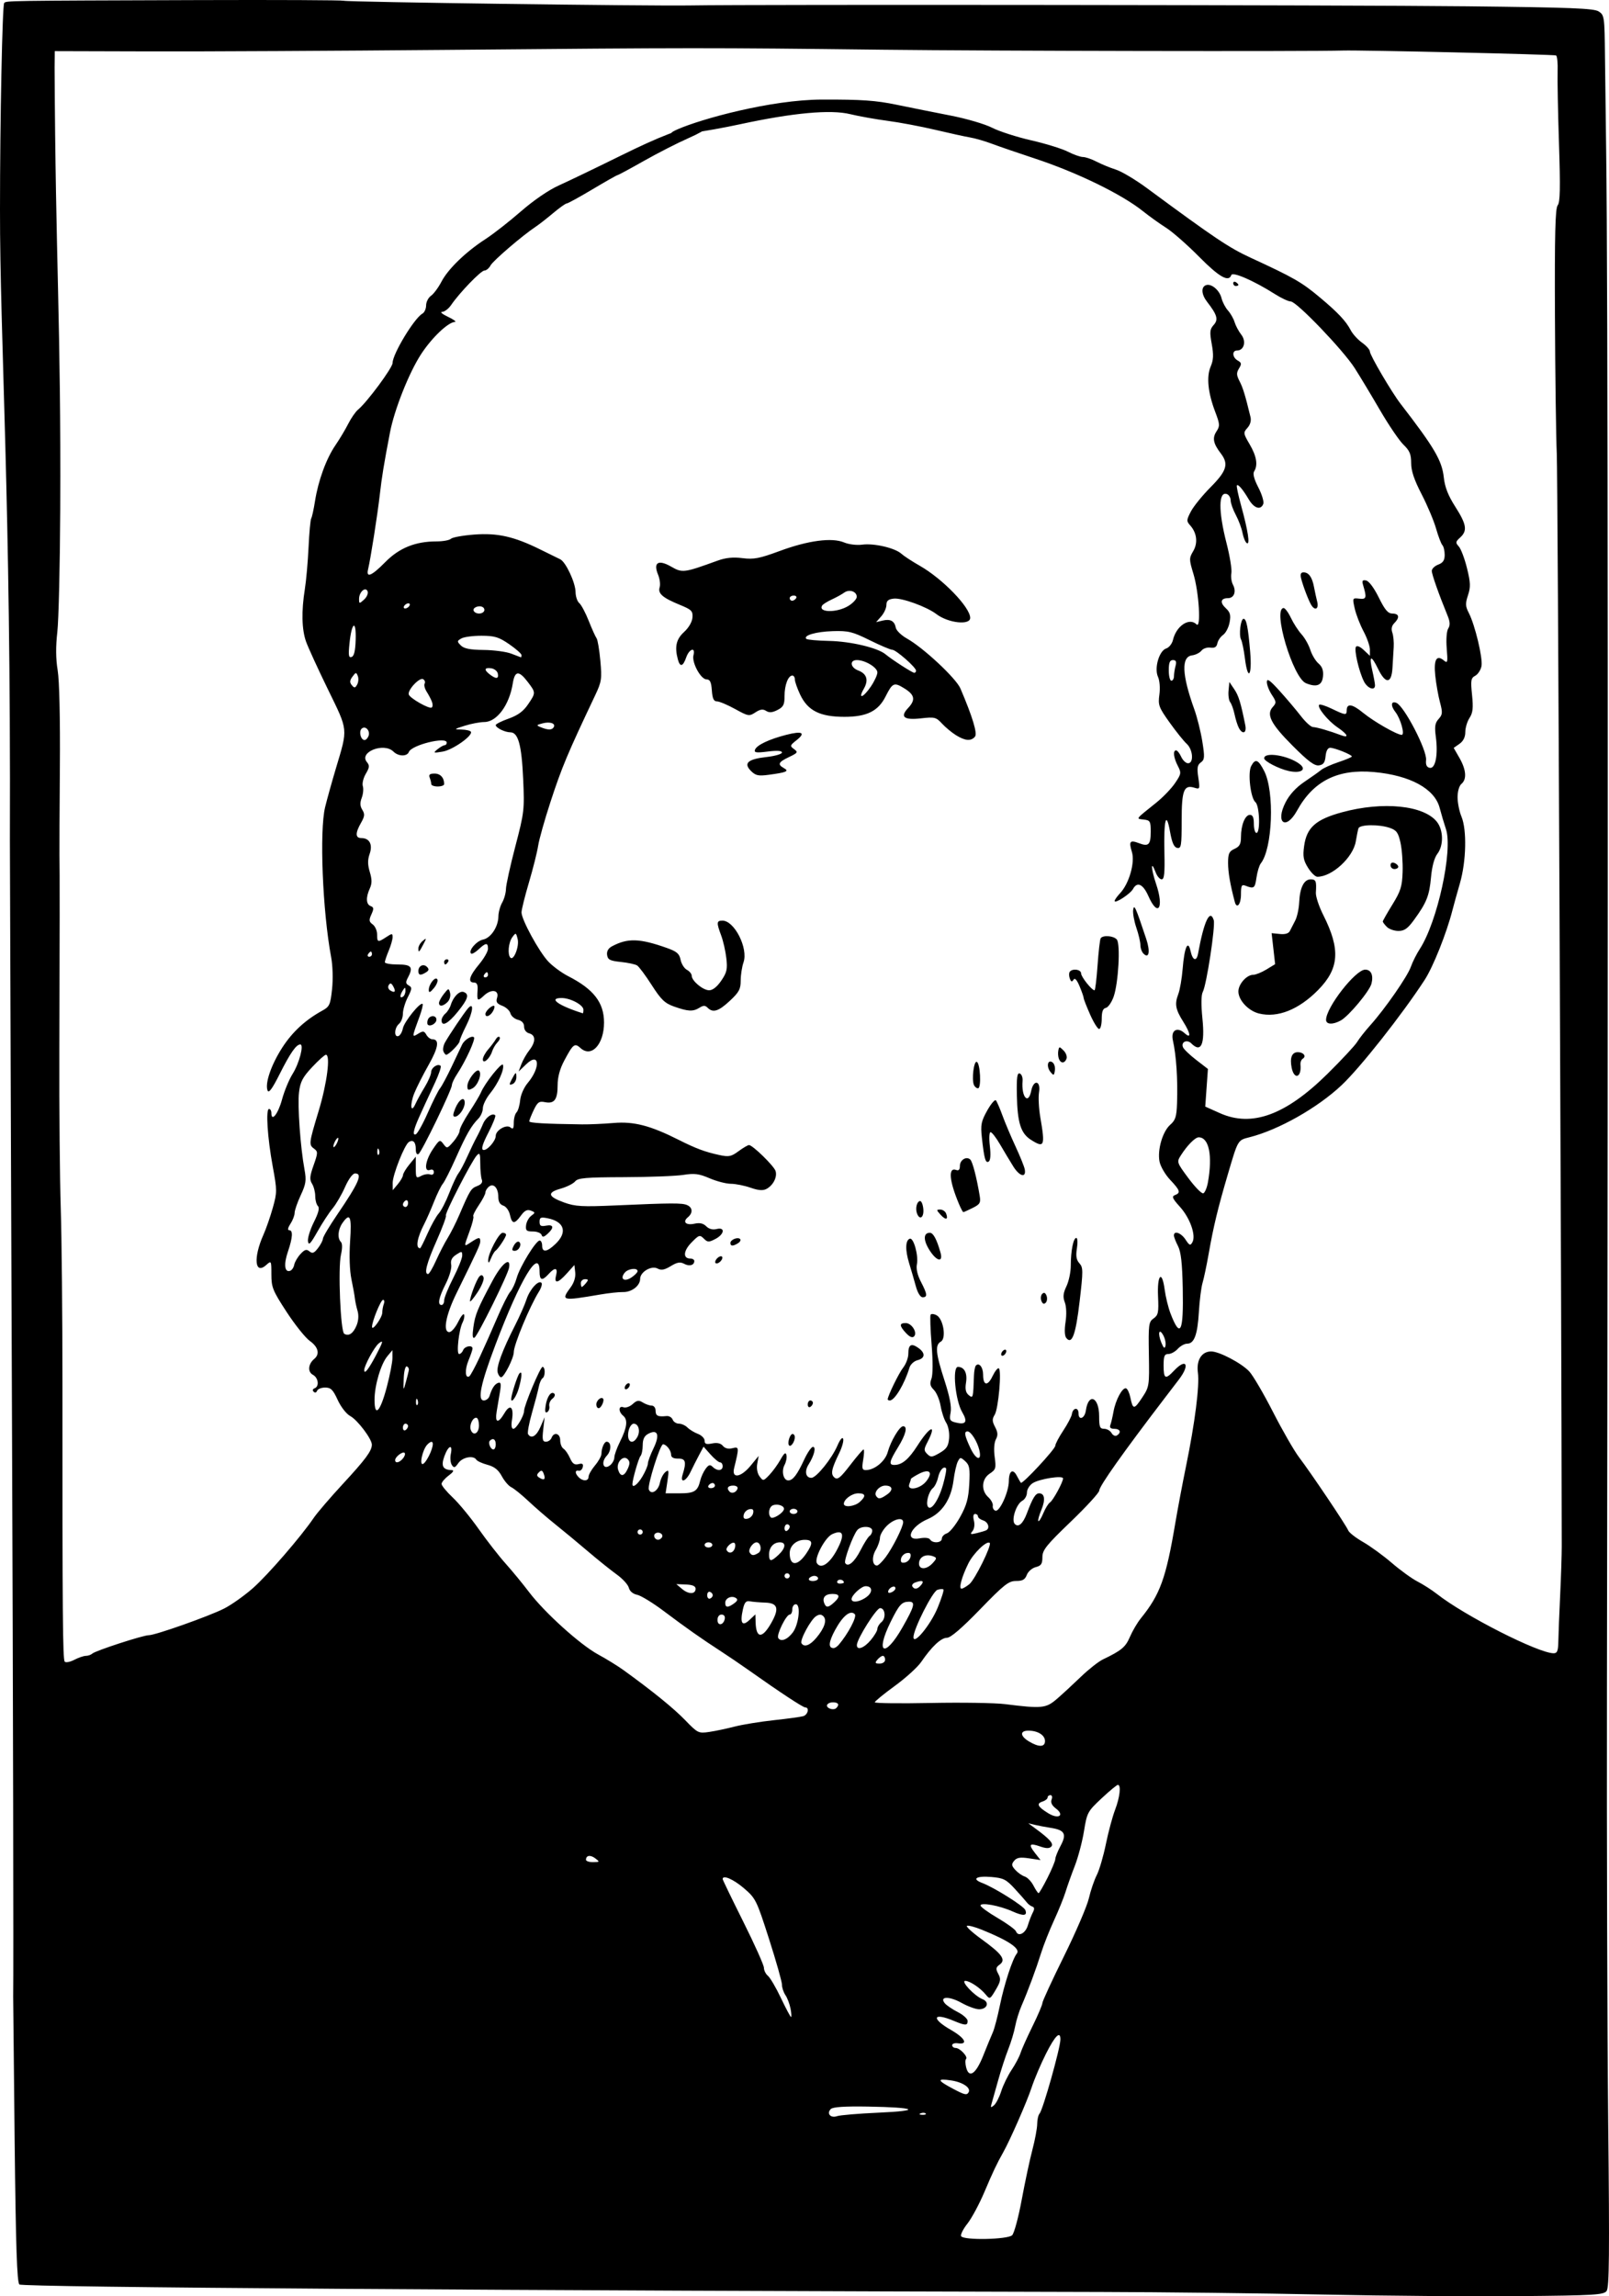 <?xml version="1.0" encoding="UTF-8" standalone="no"?>
<svg
   xmlns:dc="http://purl.org/dc/elements/1.1/"
   xmlns:cc="http://creativecommons.org/ns#"
   xmlns:rdf="http://www.w3.org/1999/02/22-rdf-syntax-ns#"
   xmlns:svg="http://www.w3.org/2000/svg"
   xmlns="http://www.w3.org/2000/svg"
   version="1.1"
   id="svg28123"
   viewBox="0 0 623.964 890.119"
   height="251.211mm"
   width="176.096mm">
  <defs
     id="defs28125" />
  <g
     transform="translate(-511.756,-171.347)"
     id="layer1">
    <path
       id="path28682"
       d="m 1025,1060.809 c -23.925,-0.501 -62.625,-0.951 -86,-1 -227.182,-0.479 -418.615,-1.806 -419.732,-2.909 -0.931,-0.919 -1.379,-14.533 -1.834,-55.699 -0.331,-29.965 -0.589,-55.157 -0.574,-55.982 0.173,-9.181 -0.047,-120.97 -0.419,-213 -0.257,-63.525 -0.639,-169.275 -0.85,-235 0.443,-132.535 -3.896,-194.85 -3.835,-244.557 -5.6e-4,-34.668 0.907,-79.44 1.626,-80.156 0.893,-0.89 0.181,-0.879 75.264,-1.124 30.331,-0.099 55.756,0.017 56.5,0.257 1.595,0.516 118.326,2.092 134.353,1.815 24.571,-0.425 255.371,-0.171 301,0.332 40.751,0.449 49.379,0.787 51.25,2.009 2.164,1.413 2.256,2.073 2.406,17.196 0.086,8.65 0.294,25.177 0.461,36.727 0.699,48.168 0.818,281.365 0.305,595.5 -0.095,58.025 0.125,134.079 0.489,169.009 0.531,51.029 0.409,63.841 -0.625,65.199 -1.153,1.514 -4.667,1.721 -33.786,1.991 -17.875,0.166 -52.075,-0.108 -76,-0.609 z m -120.726,-23.007 c 0.779,-0.779 2.445,-6.967 3.701,-13.75 1.256,-6.783 3.115,-15.483 4.131,-19.333 1.016,-3.85 1.858,-8.373 1.871,-10.05 0.013,-1.677 0.424,-3.478 0.913,-4 1.288,-1.376 8.042,-25.344 8.087,-28.7 0.048,-3.599 -2.063,-1.528 -5.596,5.488 -2.005,3.981 -4.511,9.876 -5.569,13.1 -1.77,5.393 -8.366,20.428 -11.037,25.162 -2.493,4.418 -3.889,7.363 -7.311,15.428 -1.967,4.635 -4.932,10.14 -6.589,12.232 -1.657,2.092 -2.73,4.262 -2.384,4.822 1.01,1.635 18.096,1.29 19.785,-0.399 z M 852.5,990.3 c 16.994,-0.753 14.71,-2.04 -4.187,-2.359 -8.956,-0.151 -13.564,0.151 -14.363,0.94 -1.761,1.741 -0.107,3.643 2.412,2.775 1.175,-0.405 8.437,-1.016 16.137,-1.357 z m 18.229,0.315 c -0.332,-0.332 -1.195,-0.368 -1.917,-0.079 -0.798,0.319 -0.561,0.556 0.604,0.604 1.054,0.043 1.645,-0.193 1.312,-0.525 z m 29.298,-8.632 c 0.746,-2.345 2.559,-6.064 4.028,-8.264 1.469,-2.2 3.018,-5.125 3.442,-6.5 0.424,-1.375 2.51,-6.037 4.637,-10.361 2.127,-4.323 3.867,-8.408 3.867,-9.078 0,-0.669 3.767,-8.832 8.37,-18.139 4.604,-9.307 8.941,-19.397 9.639,-22.422 0.698,-3.025 2.077,-7.075 3.063,-9 0.987,-1.925 2.575,-7.325 3.53,-12 0.955,-4.675 2.56,-10.654 3.567,-13.287 1.878,-4.911 2.414,-9.725 1.081,-9.698 -0.412,0.008 -3.264,2.371 -6.337,5.25 -5.391,5.052 -5.629,5.495 -6.788,12.661 -0.661,4.084 -2.265,10.159 -3.566,13.5 -1.3,3.341 -2.916,7.874 -3.591,10.074 -0.675,2.2 -2.677,7.15 -4.451,11 -1.773,3.85 -4.005,9.475 -4.959,12.5 -2.053,6.513 -5.169,14.913 -7.63,20.571 -0.974,2.239 -2.093,5.839 -2.487,8 -0.394,2.161 -1.603,6.179 -2.688,8.929 -1.085,2.75 -2.842,8.15 -3.906,12 -1.063,3.85 -2.204,7.896 -2.535,8.992 -0.504,1.669 -0.361,1.793 0.878,0.764 0.814,-0.675 2.09,-3.147 2.836,-5.492 z m -12.675,0.475 c 1.085,-1.755 -2.189,-3.986 -6.852,-4.67 -5.593,-0.82 -5.354,-0.015 0.985,3.329 4.358,2.299 5.162,2.483 5.867,1.341 z m 5.688,-14.248 c 1.422,-3.57 3.092,-7.616 3.711,-8.991 0.619,-1.375 1.862,-6.1 2.762,-10.5 1.675,-8.189 4.912,-18.103 6.558,-20.086 1.538,-1.853 -3.097,-5.013 -13.548,-9.239 -2.737,-1.107 -5.342,-1.787 -5.787,-1.512 -0.446,0.275 2.09,2.595 5.634,5.154 7.99,5.77 9.594,8.004 7.074,9.847 -1.531,1.119 -1.611,1.654 -0.546,3.643 1.069,1.998 0.926,2.877 -1.005,6.149 -2.17,3.678 -2.31,3.747 -3.823,1.899 -2.157,-2.634 -6.212,-5.356 -7.98,-5.356 -1.929,0 3.602,5.887 6.641,7.069 2.87,1.116 1.937,3.931 -1.302,3.931 -1.297,0 -4.368,-1.123 -6.826,-2.494 -4.733,-2.643 -8.697,-2.529 -6.445,0.184 0.665,0.801 2.926,2.333 5.026,3.404 2.099,1.071 3.817,2.613 3.817,3.427 0,1.858 -0.859,1.855 -5.346,-0.02 -8.181,-3.418 -8.951,-0.961 -1.105,3.528 5.476,3.133 6.808,5.768 2.608,5.159 -1.186,-0.172 -2.157,0.165 -2.157,0.75 0,0.585 0.605,1.063 1.345,1.063 1.66,0 4.892,3.43 4.037,4.285 -0.342,0.342 -0.327,1.798 0.034,3.235 1.112,4.43 3.782,2.605 6.624,-4.529 z m -74.717,-18.241 c -0.345,-1.788 -1.233,-4.138 -1.975,-5.223 -0.742,-1.085 -1.348,-2.912 -1.348,-4.06 0,-1.148 -2.255,-9.117 -5.012,-17.71 -4.85,-15.118 -5.165,-15.753 -9.75,-19.684 C 796.17,899.806 792,898.009 792,899.743 c 0,0.288 3.6,7.73 8,16.538 4.4,8.808 8,16.842 8,17.854 0,1.012 0.708,2.427 1.574,3.146 0.865,0.718 3.136,4.598 5.046,8.622 1.91,4.024 3.665,7.316 3.901,7.316 0.236,0 0.147,-1.462 -0.197,-3.25 z m 92.024,-32.26 c 0.489,-1.645 1.347,-3.87 1.907,-4.945 0.731,-1.403 0.682,-2.067 -0.173,-2.352 -0.656,-0.219 -1.585,-0.914 -2.066,-1.545 -0.48,-0.631 -2.593,-3.023 -4.694,-5.314 -3.376,-3.681 -4.436,-4.217 -9.101,-4.606 -5.93,-0.494 -7.79,0.733 -3.53,2.329 4.559,1.708 16.101,8.956 16.685,10.476 0.877,2.285 -0.706,2.446 -5.029,0.51 C 899.344,910.023 892,908.677 892,910 c 0,0.526 2.981,2.699 6.624,4.83 3.643,2.131 6.85,4.462 7.126,5.181 0.859,2.238 3.666,0.833 4.597,-2.301 z m 7.639,-18.462 c 1.658,-3.284 3.014,-6.553 3.014,-7.265 0,-0.711 0.922,-3.014 2.049,-5.117 2.462,-4.594 1.624,-6.124 -3.814,-6.965 -2.054,-0.318 -4.86,-0.849 -6.235,-1.18 l -2.5,-0.602 2.467,1.8 c 5.869,4.282 7.54,6.153 6.47,7.244 -0.763,0.777 -1.978,0.764 -4.301,-0.046 -4.181,-1.457 -4.668,-0.844 -2.013,2.532 l 2.151,2.734 -4.444,-0.666 c -3.444,-0.516 -4.744,-0.306 -5.775,0.937 -1.122,1.352 -1.054,1.91 0.439,3.559 0.973,1.076 2.615,2.224 3.649,2.552 1.034,0.328 2.561,1.915 3.394,3.526 0.833,1.611 1.722,2.929 1.975,2.929 0.253,0 1.816,-2.687 3.474,-5.971 z M 742.603,891.72 C 740.692,890.273 739,890.536 739,892.278 c 0,0.518 1.238,0.927 2.75,0.909 2.606,-0.03 2.65,-0.107 0.853,-1.468 z m 178.599,-19.345 c -1.526,-1.153 -2.078,-2.312 -1.643,-3.446 0.375,-0.978 0.182,-1.709 -0.451,-1.709 -0.609,0 -1.107,0.42 -1.107,0.933 0,0.513 -0.907,1.22 -2.015,1.572 -2.439,0.774 -1.787,2.037 2.348,4.552 3.957,2.406 6.413,0.777 2.868,-1.902 z M 917,846.255 c 0,-2.29 -2.783,-4.035 -6.434,-4.035 -3.362,0 -3.269,2.073 0.186,4.159 3.841,2.318 6.248,2.271 6.248,-0.123 z m -120.385,-5.607 c 3.023,-0.787 9.859,-1.903 15.191,-2.479 5.332,-0.576 10.482,-1.28 11.444,-1.566 1.817,-0.538 2.48,-3.384 0.789,-3.384 -0.91,0 -9.865,-5.897 -22.039,-14.513 -3.025,-2.141 -7.75,-5.351 -10.5,-7.133 -7.615,-4.935 -13.787,-9.276 -22.277,-15.666 -4.248,-3.197 -8.924,-6.058 -10.392,-6.359 -1.639,-0.336 -2.879,-1.385 -3.214,-2.719 -0.3,-1.195 -2.407,-3.508 -4.683,-5.141 -2.276,-1.633 -7.306,-5.669 -11.179,-8.969 -3.872,-3.3 -9.564,-8.015 -12.648,-10.478 -3.084,-2.463 -7.771,-6.513 -10.417,-9 -2.645,-2.487 -5.638,-4.908 -6.651,-5.381 -1.013,-0.472 -2.669,-2.397 -3.682,-4.277 -1.327,-2.464 -2.878,-3.697 -5.557,-4.419 -2.044,-0.55 -3.987,-1.438 -4.317,-1.973 -1.106,-1.789 -5.343,-1.011 -6.955,1.277 -1.347,1.913 -1.73,2.025 -2.555,0.75 -0.534,-0.825 -0.71,-2.737 -0.392,-4.25 0.84,-3.999 -0.955,-3.37 -2.49,0.873 -1.387,3.836 -0.607,5.283 2.908,5.393 0.956,0.03 0.502,0.791 -1.25,2.099 -1.512,1.128 -2.75,2.588 -2.75,3.243 0,0.655 1.942,3.019 4.315,5.252 2.373,2.234 6.897,7.725 10.053,12.202 3.156,4.478 7.861,10.514 10.457,13.414 2.596,2.9 6.671,7.853 9.056,11.006 6.004,7.938 19.864,20.458 26.821,24.229 3.189,1.729 7.632,4.469 9.874,6.09 11.312,8.18 19.41,14.751 23.924,19.412 4.852,5.009 5.128,5.144 9.309,4.529 2.37,-0.348 6.783,-1.278 9.806,-2.065 z m 40.156,-8.241 c 0.461,-1.383 -3.378,-1.632 -4.218,-0.273 -0.597,0.967 1.299,2.077 2.885,1.69 0.516,-0.126 1.116,-0.764 1.333,-1.417 z m 84.867,-2.505 c 2.124,-1.84 6.305,-5.699 9.291,-8.576 2.986,-2.876 6.811,-5.893 8.5,-6.704 7.249,-3.481 8.801,-4.774 10.506,-8.75 0.983,-2.292 2.876,-5.514 4.208,-7.16 7.518,-9.289 9.771,-15.511 13.398,-36.992 0.929,-5.5 2.797,-15.4 4.152,-22 3.458,-16.839 5.29,-31.257 4.61,-36.268 -0.661,-4.865 1.448,-8.232 5.156,-8.232 3.103,0 11.721,4.525 14.744,7.743 1.425,1.516 5.583,8.607 9.239,15.757 3.656,7.15 8.187,15.025 10.068,17.5 4.696,6.178 18.361,26.502 19.082,28.38 0.323,0.842 2.909,2.86 5.747,4.484 2.838,1.625 7.86,5.28 11.16,8.122 3.3,2.842 7.8,6.093 10,7.224 2.2,1.131 5.575,3.294 7.5,4.808 10.726,8.435 39.343,22.967 45.25,22.978 1.41,0.003 1.765,-0.918 1.83,-4.747 0.044,-2.612 0.359,-10.6 0.701,-17.75 0.342,-7.15 0.619,-15.7 0.615,-19 -0.102,-99.041 -1.536,-414.707 -1.924,-423.407 -0.296,-6.637 -0.616,-30.703 -0.712,-53.479 -0.133,-31.642 0.118,-41.763 1.063,-42.902 0.951,-1.146 1.067,-6.663 0.504,-23.852 -0.403,-12.299 -0.642,-24.922 -0.531,-28.052 0.111,-3.13 -0.157,-5.913 -0.595,-6.184 -0.643,-0.397 -75.473,-2.123 -82.702,-1.907 -13.31,0.397 -135.937,0.178 -178.5,-0.319 -68.035,-0.794 -72.753,-0.793 -169,0.064 -42.625,0.379 -94.263,0.644 -114.75,0.588 l -37.25,-0.102 -0.07,6.276 c 0.351,75.165 2.514,99.018 2.184,171.418 -0.098,21.528 -0.605,42.894 -1.128,47.48 -0.645,5.656 -0.601,10.435 0.136,14.858 0.659,3.955 0.995,18.714 0.854,37.52 -0.128,17.05 -0.2,32.35 -0.159,34 0.117,4.764 0.101,33.775 -0.042,76.5 -0.072,21.725 0.17,48.95 0.539,60.5 0.369,11.55 0.665,41.925 0.657,67.5 -0.027,90.541 0.113,107.485 0.896,108.267 0.435,0.435 2.106,0.106 3.712,-0.732 1.606,-0.838 3.618,-1.526 4.471,-1.529 0.853,-0.003 1.978,-0.397 2.5,-0.876 1.233,-1.129 19.676,-7.13 21.911,-7.13 2.549,0 23.308,-7.343 29.202,-10.329 2.819,-1.428 7.831,-4.976 11.139,-7.884 5.763,-5.067 18.665,-19.965 23.646,-27.305 1.304,-1.922 6.349,-7.801 11.212,-13.065 8.882,-9.615 11.24,-12.793 11.305,-15.237 0.058,-2.173 -5.553,-9.622 -8.394,-11.142 -1.492,-0.798 -3.607,-3.513 -4.852,-6.227 -1.834,-3.998 -2.659,-4.811 -4.88,-4.811 -1.47,0 -2.873,0.562 -3.119,1.25 -0.26,0.727 -0.817,0.879 -1.333,0.363 -0.516,-0.516 -0.364,-1.074 0.363,-1.333 1.914,-0.684 1.486,-4.083 -0.66,-5.231 -2.104,-1.126 -1.846,-4.176 0.518,-6.138 2.271,-1.885 1.599,-4.627 -1.713,-6.985 -1.708,-1.216 -5.758,-6.279 -9,-11.25 -5.374,-8.24 -5.895,-9.522 -5.895,-14.512 0,-5.351 -0.043,-5.434 -1.937,-3.72 -4.499,4.072 -5.159,-2.696 -1.14,-11.689 1.046,-2.339 2.685,-7.062 3.644,-10.494 1.663,-5.954 1.661,-6.69 -0.051,-16 -2.049,-11.146 -2.759,-22.259 -1.423,-22.259 0.498,0 0.906,0.713 0.906,1.583 0,3.639 2.619,0.315 4.123,-5.233 0.892,-3.293 2.736,-7.756 4.097,-9.919 2.599,-4.129 4.503,-11.432 2.98,-11.432 -1.578,0 -3.888,3.32 -8.002,11.5 -2.868,5.703 -4.211,7.528 -4.677,6.355 -1.089,-2.737 1.402,-9.988 5.733,-16.692 3.899,-6.035 8.956,-10.687 15.559,-14.314 2.73,-1.499 3.073,-2.266 3.72,-8.313 0.41,-3.828 0.26,-9.081 -0.353,-12.348 -3.331,-17.762 -4.586,-48.969 -2.341,-58.187 0.737,-3.025 2.615,-9.775 4.175,-15 4.713,-15.793 4.859,-14.352 -3.091,-30.658 -3.884,-7.966 -7.706,-16.308 -8.492,-18.539 -1.659,-4.701 -1.817,-11.795 -0.455,-20.303 0.529,-3.3 1.176,-10.616 1.438,-16.257 0.262,-5.641 0.727,-10.662 1.033,-11.156 0.306,-0.495 0.97,-3.529 1.475,-6.743 1.244,-7.907 4.361,-16.438 7.887,-21.585 1.605,-2.342 3.846,-6.089 4.981,-8.326 1.135,-2.237 2.847,-4.712 3.804,-5.5 3.499,-2.881 13.406,-16.258 13.406,-18.102 0,-3.471 8.394,-17.353 11.567,-19.129 0.788,-0.441 1.433,-1.879 1.433,-3.195 0,-1.316 0.854,-2.992 1.897,-3.723 1.044,-0.731 2.87,-3.194 4.058,-5.474 2.562,-4.916 9.446,-11.572 17.055,-16.492 3.019,-1.952 9.19,-6.773 13.714,-10.714 4.964,-4.324 10.815,-8.327 14.758,-10.096 3.593,-1.612 14.292,-6.759 23.776,-11.436 15.572,-7.681 23.686,-10.793 32.12,-12.316 5.322,-0.962 2.337,1.921 -5.597,5.403 -4.188,1.838 -11.985,5.817 -17.325,8.842 -5.341,3.025 -9.932,5.499 -10.203,5.499 -0.27,0 -4.639,2.475 -9.709,5.5 -5.069,3.025 -9.582,5.5 -10.027,5.5 -0.446,0 -2.815,1.688 -5.266,3.75 -2.451,2.062 -5.479,4.425 -6.73,5.25 -5.069,3.344 -16.545,13.178 -17.534,15.025 -0.581,1.086 -1.651,1.975 -2.377,1.975 -1.346,0 -9.658,8.608 -12.907,13.368 -0.988,1.448 -2.563,2.644 -3.5,2.658 -0.937,0.014 0.097,0.878 2.297,1.919 2.2,1.041 3.39,1.929 2.644,1.974 -2.678,0.16 -8.962,6.163 -13.099,12.512 -4.666,7.162 -10.346,21.457 -12.047,30.319 -2.394,12.476 -3.142,17.043 -3.968,24.25 -0.9,7.853 -3.579,24.892 -4.52,28.75 -0.874,3.586 1.329,2.684 6.647,-2.718 5.404,-5.49 11.677,-8.032 19.824,-8.032 2.54,0 5.076,-0.458 5.636,-1.017 0.559,-0.559 4.605,-1.294 8.99,-1.632 9.089,-0.701 15.522,0.751 25.73,5.809 3.39,1.68 6.838,3.372 7.663,3.762 2.153,1.017 5.91,9.027 5.959,12.706 0.023,1.72 0.671,3.65 1.441,4.289 0.77,0.639 2.418,3.732 3.663,6.872 1.245,3.141 2.612,6.173 3.038,6.739 0.426,0.565 1.088,4.489 1.472,8.719 0.642,7.084 0.481,8.146 -2.042,13.472 -10.767,22.727 -12.875,27.755 -17.303,41.281 -2.251,6.875 -4.403,14.525 -4.782,17 -0.379,2.475 -1.985,8.873 -3.568,14.218 -1.583,5.345 -2.878,10.565 -2.878,11.599 0,2.779 6.755,15.174 10.366,19.022 1.724,1.837 5.207,4.399 7.742,5.695 9.882,5.052 13.893,10.238 13.893,17.966 0,8.447 -4.861,13.746 -9.095,9.914 -2.303,-2.084 -2.885,-1.637 -6.352,4.889 -1.703,3.206 -2.552,6.382 -2.552,9.55 0,5.546 -1.281,7.241 -4.922,6.513 -2.254,-0.451 -2.877,-0.009 -4.354,3.088 -0.948,1.988 -1.724,3.939 -1.724,4.337 0,0.65 5.935,0.995 20.5,1.191 2.75,0.037 8.243,-0.205 12.207,-0.538 7.876,-0.661 14.218,0.983 25.293,6.558 6.664,3.355 10.178,4.665 15.712,5.859 3.686,0.796 4.615,0.611 7.444,-1.476 1.778,-1.312 3.605,-2.385 4.061,-2.385 1.402,0 9.671,8.072 10.301,10.054 0.73,2.299 -0.909,5.55 -3.495,6.933 -1.4,0.749 -3.113,0.622 -6.227,-0.463 -2.363,-0.823 -5.787,-1.503 -7.61,-1.511 -1.823,-0.008 -5.539,-0.971 -8.258,-2.141 -4.101,-1.764 -5.836,-1.987 -10.185,-1.305 -2.883,0.452 -13.21,0.846 -22.948,0.876 -14.909,0.046 -17.91,0.306 -19,1.641 -0.712,0.872 -3.236,2.136 -5.608,2.809 -5.407,1.533 -5.01,3.079 1.38,5.386 4.269,1.541 6.955,1.692 19.934,1.118 21.927,-0.969 25.808,-0.985 27.75,-0.114 2.142,0.961 2.258,3.048 0.261,4.706 -2.195,1.822 -0.748,3.22 2.578,2.49 2.022,-0.444 3.397,-0.138 4.549,1.014 1.055,1.055 2.501,1.437 4.007,1.059 3.432,-0.861 3.07,2.027 -0.486,3.865 -2.544,1.316 -3.014,1.297 -4.488,-0.177 -1.528,-1.528 -1.87,-1.417 -4.768,1.548 -3.169,3.241 -3.376,6.211 -0.433,6.211 0.842,0 1.531,0.423 1.531,0.941 0,1.656 -1.898,2.184 -3.936,1.093 -1.532,-0.82 -2.701,-0.618 -5.192,0.897 -2.425,1.475 -3.681,1.706 -5.111,0.941 -2.384,-1.276 -6.761,1.311 -6.761,3.996 0,2.657 -3.279,5.196 -6.608,5.116 -1.59,-0.038 -5.592,0.392 -8.892,0.956 -14.931,2.55 -15.328,2.451 -11.42,-2.835 1.286,-1.74 1.954,-3.919 1.75,-5.71 l -0.33,-2.896 -2.915,3.25 c -3.487,3.887 -5.031,4.164 -4.174,0.75 0.756,-3.014 -0.448,-3.221 -2.911,-0.5 -2.517,2.782 -3.5,2.501 -3.5,-1 0,-9.473 -7.451,2.899 -17.101,28.397 -5.747,15.184 -7.085,21.603 -4.503,21.603 0.917,0 1.911,-0.787 2.208,-1.75 0.933,-3.02 1.993,-4.615 3.371,-5.075 1.026,-0.342 1.181,0.446 0.676,3.44 -0.361,2.136 -0.937,5.572 -1.28,7.634 -0.76,4.561 0.557,4.838 3.037,0.639 2.211,-3.744 3.698,-2.308 2.873,2.775 -0.34,2.095 -0.13,3.336 0.564,3.336 1.146,0 4.157,-5.07 4.157,-7.001 0,-2.055 6.278,-16.999 7.141,-16.999 1.132,0 1.111,3.726 -0.026,4.429 -0.487,0.301 -1.127,1.79 -1.422,3.309 -0.296,1.519 -1.482,6.052 -2.637,10.073 -1.155,4.021 -1.838,7.733 -1.519,8.25 1.223,1.979 3.255,0.792 4.808,-2.81 l 1.617,-3.75 -0.543,4.75 c -0.446,3.906 -0.26,4.75 1.05,4.75 0.876,0 1.852,-0.675 2.168,-1.5 0.935,-2.438 3.362,-1.752 3.362,0.95 0,1.348 0.572,2.81 1.271,3.25 0.699,0.44 1.837,2.086 2.528,3.659 0.949,2.158 1.755,2.729 3.287,2.328 1.52,-0.398 1.938,-0.111 1.662,1.141 -0.202,0.919 -0.903,1.559 -1.558,1.422 -1.534,-0.322 -1.529,1.012 0.009,2.55 1.639,1.639 3.8,1.512 3.8,-0.223 0,-0.783 1.125,-2.76 2.5,-4.394 1.375,-1.634 2.5,-3.657 2.5,-4.495 0,-2.167 1.075,-4.687 2,-4.687 1.883,0 1.931,3.445 0.074,5.421 -2.468,2.627 -1.283,5.827 1.349,3.642 0.867,-0.719 1.576,-2.069 1.576,-2.998 0,-0.929 0.995,-3.687 2.212,-6.128 2.73,-5.477 3.092,-8.44 1.223,-9.992 -1.936,-1.607 -1.861,-4.047 0.102,-3.293 0.845,0.324 2.446,-0.232 3.556,-1.237 1.66,-1.502 2.362,-1.612 3.949,-0.621 1.062,0.663 2.612,1.206 3.444,1.206 0.847,0 1.514,0.881 1.514,2 0,1.982 0.862,2.397 4.257,2.051 0.966,-0.099 2.027,0.525 2.357,1.385 0.33,0.86 1.42,1.564 2.422,1.564 1.002,0 2.495,0.673 3.318,1.496 0.823,0.823 2.655,1.937 4.071,2.475 1.416,0.539 2.575,1.722 2.575,2.629 0,1.289 0.637,1.522 2.913,1.067 1.962,-0.392 3.325,-0.086 4.176,0.939 0.819,0.987 2.122,1.306 3.708,0.908 2.625,-0.659 2.647,-0.387 0.647,7.735 -1.032,4.193 2.647,3.622 6.44,-1 l 3.078,-3.75 -0.543,3 c -0.329,1.82 0.019,3.758 0.886,4.928 1.394,1.882 1.487,1.868 3.812,-0.563 1.311,-1.37 3.249,-4.038 4.308,-5.928 1.437,-2.565 2.024,-3.006 2.313,-1.739 0.213,0.934 -0.115,2.638 -0.731,3.788 -1.307,2.442 -0.453,6.015 1.437,6.015 1.783,0 3.443,-2.165 6.165,-8.041 1.264,-2.727 2.799,-4.959 3.411,-4.959 1.313,0 0.467,3.397 -1.701,6.831 -1.656,2.623 -1.124,5.169 1.082,5.169 1.923,0 7.933,-7.434 10.106,-12.5 1.017,-2.37 1.923,-3.445 2.225,-2.637 0.28,0.75 -0.398,3.225 -1.508,5.5 -3.068,6.292 -3.439,8.215 -1.84,9.541 1.17,0.971 2.275,0.088 6.081,-4.859 2.558,-3.325 4.89,-6.045 5.181,-6.045 0.291,0 0.225,1.8 -0.146,4 -0.566,3.35 -0.402,4 1.008,4 3.371,0 7.525,-3.41 8.503,-6.979 1.178,-4.297 4.59,-10.021 5.975,-10.021 1.84,0 1.06,3.205 -1.985,8.154 -3.396,5.52 -3.674,6.846 -1.434,6.846 2.981,0 5.556,-2.151 8.976,-7.497 4.92,-7.692 7.642,-8.627 3.869,-1.329 -1.419,2.745 -1.428,3.237 -0.077,4.587 1.35,1.35 1.87,1.305 4.84,-0.423 2.701,-1.572 3.386,-2.647 3.642,-5.714 0.177,-2.119 -0.317,-4.741 -1.124,-5.973 -0.791,-1.207 -1.768,-4.146 -2.171,-6.529 -0.403,-2.384 -1.577,-5.178 -2.609,-6.21 -1.462,-1.462 -1.671,-2.417 -0.946,-4.324 0.562,-1.477 0.588,-6.728 0.066,-13.249 -0.476,-5.941 -0.65,-11.149 -0.388,-11.573 0.262,-0.424 1.309,-0.326 2.326,0.218 2.622,1.404 3.841,8.982 1.642,10.213 -2.31,1.293 -2.015,4.471 1.391,14.978 2.06,6.355 2.813,10.284 2.397,12.501 -0.536,2.858 -0.311,3.308 1.939,3.873 4.005,1.005 4.788,-0.218 2.558,-3.997 -2.678,-4.54 -3.913,-17.552 -1.666,-17.552 2.503,0 3.738,2.405 3.137,6.11 -0.405,2.496 -0.112,3.859 1.033,4.809 1.704,1.414 1.753,1.231 2.055,-7.619 0.06,-1.76 0.402,-3.492 0.759,-3.85 1.254,-1.254 2.783,0.696 2.783,3.55 0,4.289 1.758,4.575 3.656,0.596 0.921,-1.931 2.015,-3.3 2.431,-3.042 1.167,0.721 -0.156,15.684 -1.59,17.988 -1.04,1.671 -1.013,2.535 0.15,4.753 1.087,2.074 1.158,3.2 0.305,4.795 -0.673,1.257 -0.856,3.97 -0.462,6.835 0.598,4.348 0.435,4.894 -1.918,6.436 -3.174,2.079 -3.449,6.535 -0.565,9.145 1.104,0.999 1.891,2.484 1.75,3.301 -0.141,0.817 0.31,1.683 1.003,1.926 1.63,0.57 5.189,-7.223 5.218,-11.424 0.028,-4.028 1.561,-5.058 3.107,-2.087 0.652,1.253 1.35,2.465 1.55,2.694 0.591,0.676 13.365,-13.061 13.365,-14.373 0,-0.66 1.389,-3.297 3.087,-5.861 1.698,-2.563 3.2,-5.428 3.337,-6.367 0.375,-2.553 2.576,-2.823 2.576,-0.315 0,2.933 2.403,2.023 2.846,-1.078 1.007,-7.053 5.154,-5.283 5.154,2.201 0,4.169 0.283,4.878 1.95,4.878 1.073,0 2.363,0.738 2.868,1.64 0.505,0.902 1.427,1.326 2.05,0.941 1.84,-1.137 1.294,-2.581 -0.975,-2.581 -1.415,0 -1.927,-0.469 -1.559,-1.429 0.302,-0.786 0.858,-3.148 1.236,-5.25 0.822,-4.569 3.476,-9.472 4.875,-9.006 0.552,0.184 1.3,1.786 1.663,3.56 0.969,4.739 1.454,4.743 4.567,0.038 2.759,-4.171 2.82,-4.561 2.609,-16.771 -0.201,-11.602 -0.069,-12.604 1.834,-13.937 1.799,-1.26 2.011,-2.302 1.725,-8.49 -0.393,-8.51 1.53,-10.496 2.571,-2.655 0.375,2.825 1.403,7.005 2.284,9.289 3.804,9.852 5.068,7.229 4.725,-9.807 -0.196,-9.769 -0.69,-14.157 -1.846,-16.391 -0.868,-1.678 -1.578,-3.523 -1.578,-4.1 0,-2.018 2.785,-1.027 4.509,1.604 1.514,2.311 1.858,2.442 2.657,1.013 1.47,-2.627 -0.904,-9.371 -4.827,-13.714 -2.931,-3.244 -3.272,-4.042 -1.946,-4.55 2.318,-0.89 2.028,-1.815 -1.869,-5.946 -1.912,-2.027 -3.765,-5.227 -4.119,-7.111 -0.857,-4.568 1.237,-11.674 4.2,-14.25 1.992,-1.732 2.43,-3.134 2.604,-8.339 0.314,-9.369 -0.285,-18.385 -1.618,-24.38 -0.856,-3.849 1.659,-5.365 4.553,-2.746 2.627,2.377 2.347,0.108 -0.554,-4.487 -2.99,-4.737 -3.363,-6.823 -1.902,-10.643 0.631,-1.65 1.394,-6.049 1.694,-9.776 0.681,-8.433 2.063,-11.525 3.08,-6.892 0.809,3.684 2.319,4.161 2.907,0.918 2.263,-12.481 4.62,-17.507 6.07,-12.94 0.709,2.235 -2.775,25.079 -4.245,27.828 -0.634,1.185 -0.685,4.936 -0.142,10.316 1.018,10.088 -0.494,13.461 -4.319,9.636 -1.665,-1.665 -4.058,-0.557 -3.218,1.489 0.321,0.781 2.627,2.995 5.126,4.92 l 4.542,3.5 -0.518,7.295 -0.518,7.295 5.676,2.543 c 12.387,5.55 25.531,0.752 41.711,-15.225 5.519,-5.45 10.694,-11.005 11.5,-12.344 0.806,-1.34 3.106,-4.265 5.112,-6.5 5.721,-6.376 14.437,-18.93 15.739,-22.667 0.651,-1.868 2.208,-4.972 3.46,-6.897 6.823,-10.487 12.887,-38.209 10.157,-46.434 -0.742,-2.237 -1.848,-5.967 -2.457,-8.289 -1.944,-7.413 -11.465,-12.597 -25.467,-13.866 -14.063,-1.274 -23.486,3.443 -29.822,14.929 -4.349,7.884 -8.581,4.794 -4.439,-3.241 1.535,-2.978 4.1,-5.76 7.277,-7.895 2.699,-1.813 5.633,-3.894 6.522,-4.625 0.888,-0.731 3.926,-2.096 6.75,-3.034 2.824,-0.938 5.135,-1.917 5.135,-2.176 0,-0.689 -6.686,-3.369 -8.405,-3.369 -0.926,0 -1.585,1.201 -1.782,3.25 -0.241,2.502 -0.837,3.324 -2.587,3.573 -1.721,0.244 -4.2,-1.606 -10.196,-7.61 -8.45,-8.461 -10.323,-12.126 -7.688,-15.038 1.444,-1.596 1.412,-1.999 -0.375,-4.71 -1.075,-1.631 -1.943,-3.865 -1.929,-4.965 0.019,-1.542 1.161,-0.742 4.991,3.5 2.731,3.025 6.429,7.399 8.218,9.719 1.789,2.32 3.895,4.233 4.681,4.25 1.418,0.031 6.503,1.505 10.821,3.137 3.375,1.276 2.698,-0.292 -1.303,-3.017 -3.762,-2.562 -8.038,-7.832 -7.108,-8.761 0.306,-0.306 2.522,0.395 4.925,1.558 5.172,2.504 5.737,2.57 5.737,0.673 0,-2.901 2.112,-2.601 6.395,0.908 4.136,3.389 13.12,8.519 14.935,8.528 1.322,0.007 -0.409,-6.265 -2.446,-8.863 -1.931,-2.463 -1.711,-4.415 0.399,-3.54 3.024,1.254 11.902,18.354 11.501,22.154 -0.197,1.865 0.233,2.789 1.41,3.031 2.21,0.454 3.299,-5.014 2.379,-11.948 -0.539,-4.062 -0.327,-5.442 1.074,-6.99 1.537,-1.698 1.599,-2.475 0.522,-6.501 -0.673,-2.515 -1.493,-7.158 -1.823,-10.317 -0.65,-6.216 0.497,-8.227 3.343,-5.865 1.444,1.199 1.552,0.745 1.103,-4.663 -0.287,-3.464 -0.041,-6.721 0.583,-7.721 0.793,-1.269 0.724,-2.6 -0.259,-5.001 -3.429,-8.379 -6.116,-15.996 -6.116,-17.342 0,-0.814 1.125,-1.907 2.5,-2.43 1.852,-0.704 2.5,-1.682 2.5,-3.775 0,-1.554 -0.4,-3.252 -0.889,-3.775 -0.489,-0.522 -1.595,-3.425 -2.458,-6.45 -0.863,-3.025 -3.388,-9.012 -5.611,-13.304 -2.868,-5.538 -4.042,-9.04 -4.042,-12.063 0,-3.417 -0.587,-4.821 -2.968,-7.103 -1.633,-1.564 -5.742,-7.611 -9.133,-13.437 -3.391,-5.826 -7.802,-13.152 -9.804,-16.28 -4.491,-7.018 -22.532,-25.814 -24.777,-25.814 -0.904,0 -3.708,-1.311 -6.231,-2.914 -8.047,-5.112 -16.342,-8.729 -16.823,-7.336 -0.999,2.897 -4.707,0.794 -12.51,-7.097 -4.54,-4.591 -10.279,-9.631 -12.754,-11.199 -2.475,-1.569 -6.498,-4.45 -8.939,-6.403 -8.308,-6.645 -25.595,-15.068 -42.061,-20.493 -6.325,-2.084 -13.75,-4.634 -16.5,-5.667 -2.75,-1.033 -6.575,-2.143 -8.5,-2.466 -1.925,-0.323 -8,-1.654 -13.5,-2.956 -5.5,-1.302 -13.825,-2.871 -18.5,-3.487 -4.675,-0.616 -11.2,-1.781 -14.5,-2.589 -7.63,-1.869 -22.148,-0.54 -42.81,3.919 -11.564,2.495 -34.2,6.34 -24.173,1.953 9.25,-4.047 36.201,-11.476 55.983,-11.534 15.482,-0.045 20.851,0.327 29,2.014 5.5,1.138 14.95,3.032 21,4.208 6.05,1.176 13.25,3.292 16,4.702 2.75,1.41 9.562,3.604 15.137,4.876 5.575,1.272 11.97,3.248 14.21,4.391 2.24,1.143 4.885,2.078 5.878,2.078 0.993,0 3.373,0.814 5.29,1.809 1.917,0.995 5.295,2.383 7.508,3.085 2.213,0.702 7.613,3.925 12,7.162 26.284,19.394 31.829,23.113 40.227,26.985 16.693,7.695 19.782,9.465 26.859,15.393 7.048,5.903 10.104,9.155 11.97,12.738 0.765,1.469 2.748,3.637 4.406,4.818 1.658,1.181 3.015,2.719 3.015,3.419 0,1.407 8.444,15.786 11.894,20.254 13.097,16.963 16.053,21.991 16.763,28.523 0.414,3.807 1.679,7.035 4.46,11.384 4.381,6.85 4.769,9.318 1.874,11.938 -1.799,1.628 -1.852,1.99 -0.504,3.48 0.828,0.914 2.249,4.679 3.159,8.366 1.389,5.63 1.453,7.314 0.396,10.517 -1.063,3.221 -1.017,4.279 0.295,6.817 2.422,4.683 5.517,17.622 4.939,20.646 -0.287,1.5 -1.377,3.185 -2.422,3.745 -1.68,0.899 -1.824,1.763 -1.243,7.439 0.52,5.074 0.315,6.946 -0.977,8.917 -0.899,1.372 -1.635,3.836 -1.635,5.474 0,1.954 -0.774,3.523 -2.25,4.56 l -2.25,1.581 2.25,3.924 c 2.607,4.546 2.885,8.256 0.75,10.027 -0.865,0.718 -1.5,2.899 -1.5,5.155 0,2.15 0.675,5.525 1.5,7.5 2.149,5.143 1.874,17.349 -0.581,25.846 -1.113,3.85 -2.434,8.607 -2.936,10.57 -2.251,8.808 -7.478,21.897 -10.755,26.93 -8.757,13.452 -24.971,33.991 -32.214,40.808 -9.332,8.782 -24.388,17.294 -35.662,20.16 -4.653,1.183 -4.448,0.832 -8.483,14.532 -3.805,12.919 -5.526,20.044 -7.35,30.425 -0.814,4.634 -1.9,9.809 -2.414,11.5 -0.513,1.691 -1.151,6.731 -1.417,11.198 -0.53,8.919 -1.807,12.377 -4.57,12.377 -0.995,0 -2.624,0.9 -3.62,2 -0.995,1.1 -2.64,2 -3.655,2 -1.52,0 -1.845,0.793 -1.845,4.5 0,5.152 0.707,5.505 4,2 4.786,-5.094 6.359,-2.408 1.963,3.351 -1.112,1.457 -3.571,4.674 -5.464,7.149 -16.275,21.283 -25.433,34.217 -25.469,35.969 -0.017,0.808 -4.981,6.222 -11.031,12.031 -9.508,9.129 -11,10.995 -11,13.762 0,2.604 -0.48,3.321 -2.573,3.846 -1.415,0.355 -2.979,1.714 -3.475,3.019 -0.698,1.836 -1.644,2.37 -4.177,2.359 -2.862,-0.012 -4.619,1.373 -13.951,11 -7.071,7.295 -11.403,11.014 -12.827,11.014 -2.291,0 -5.921,3.402 -9.997,9.37 -1.375,2.013 -5.987,6.201 -10.25,9.306 -4.263,3.105 -7.75,5.956 -7.75,6.335 0,0.379 9.787,0.496 21.75,0.261 11.963,-0.236 24.9,-0.034 28.75,0.448 14.36,1.798 15.891,1.643 20.138,-2.037 z M 817.79,731.676 c -0.816,-0.816 0.268,-4.457 1.326,-4.457 0.486,0 0.876,0.562 0.868,1.25 -0.021,1.738 -1.501,3.901 -2.194,3.207 z m -94.433,-15.484 c 0.562,-3.567 2.184,-5.765 3.375,-4.574 0.421,0.421 0.074,1.291 -0.77,1.933 -0.844,0.643 -1.381,1.914 -1.193,2.825 0.188,0.911 -0.168,1.972 -0.79,2.357 -0.789,0.488 -0.977,-0.283 -0.622,-2.541 z M 743,715.778 c 0,-1.501 1.795,-3.097 2.59,-2.302 0.697,0.697 -0.683,3.743 -1.697,3.743 -0.491,0 -0.893,-0.648 -0.893,-1.441 z m 82,0 c 0,-0.857 0.45,-1.559 1,-1.559 0.55,0 1,0.423 1,0.941 0,0.518 -0.45,1.219 -1,1.559 -0.55,0.34 -1,-0.084 -1,-0.941 z m -115,-2.134 c 0,-1.534 2.391,-8.987 3.169,-9.875 1.139,-1.302 1.048,1.128 -0.211,5.664 -0.898,3.234 -2.957,6.166 -2.957,4.211 z m 146,0.158 c 0,-1.314 4.323,-10.178 6.009,-12.321 1.095,-1.392 1.991,-3.794 1.991,-5.338 0,-3.567 1.107,-4.238 3.837,-2.326 2.857,2.001 2.743,4.039 -0.27,4.796 -1.338,0.336 -2.738,1.622 -3.111,2.858 -1.911,6.336 -5.739,12.748 -7.61,12.748 -0.465,0 -0.845,-0.188 -0.845,-0.417 z m -102,-4.465 c 0,-0.55 0.45,-1.278 1,-1.618 0.55,-0.34 1,-0.168 1,0.382 0,0.55 -0.45,1.278 -1,1.618 -0.55,0.34 -1,0.168 -1,-0.382 z m -49.257,-5.994 c -0.557,-2.128 1.836,-8.604 6.695,-18.124 1.825,-3.575 3.84,-8.133 4.478,-10.129 1.241,-3.881 4.632,-7.657 5.814,-6.475 0.394,0.394 -0.044,1.929 -0.974,3.411 -3.556,5.663 -9.763,20.6 -9.758,23.483 0.004,2.268 -3.752,9.71 -4.901,9.71 -0.475,0 -1.084,-0.844 -1.354,-1.876 z M 900,696.337 c 0,-0.55 0.45,-1.278 1,-1.618 0.55,-0.34 1,-0.168 1,0.382 0,0.55 -0.45,1.278 -1,1.618 -0.55,0.34 -1,0.168 -1,-0.382 z m 25.271,-6.318 c -0.665,-0.818 -0.777,-3.11 -0.302,-6.186 0.448,-2.899 0.334,-6 -0.28,-7.626 -0.801,-2.122 -0.657,-3.537 0.638,-6.266 0.92,-1.939 1.673,-5.538 1.673,-7.999 0,-5.716 0.998,-10.724 2.137,-10.724 0.488,0 0.597,1.811 0.243,4.026 -0.477,2.983 -0.227,4.486 0.964,5.802 1.468,1.622 1.476,2.902 0.094,14.724 -1.513,12.945 -2.967,16.954 -5.166,14.248 z m -62.155,-1.905 c -2.636,-2.83 -2.678,-3.895 -0.152,-3.895 2.353,0 4.693,3.743 3.244,5.191 -0.635,0.635 -1.716,0.181 -3.093,-1.296 z M 915.6,675.619 c -0.366,-0.954 -0.216,-2.184 0.334,-2.734 0.667,-0.667 1.222,-0.422 1.666,0.734 0.366,0.954 0.216,2.184 -0.334,2.734 -0.667,0.667 -1.222,0.422 -1.666,-0.734 z m -48.679,-5.65 c -0.638,-2.337 -1.813,-6.377 -2.613,-8.977 -1.568,-5.099 -1.458,-8.903 0.275,-9.473 1.475,-0.485 3.419,6.556 2.741,9.928 -0.35,1.737 0.218,4.2 1.564,6.781 2.493,4.784 2.625,5.991 0.653,5.991 -0.869,0 -1.929,-1.72 -2.619,-4.25 z m -77.734,-9.812 c 0.241,-0.722 1.028,-1.509 1.75,-1.75 0.75,-0.25 1.125,0.125 0.875,0.875 -0.241,0.722 -1.028,1.509 -1.75,1.75 -0.75,0.25 -1.125,-0.125 -0.875,-0.875 z m 83.234,-3.877 c -2.667,-4.03 -2.698,-7.06 -0.074,-7.06 1.318,0 2.692,2.552 4.126,7.666 1.086,3.869 -1.33,3.508 -4.052,-0.605 z M 795,653.188 c 0,-1.289 2.849,-2.453 3.764,-1.538 0.373,0.373 0.016,1.097 -0.793,1.608 C 796.035,654.483 795,654.458 795,653.188 Z m 81.506,-10.962 c -1.657,-1.831 -1.668,-2.006 -0.129,-2.006 0.927,0 1.953,0.694 2.279,1.543 0.931,2.427 -0.16,2.662 -2.149,0.463 z m -9.122,-0.448 c -0.74,-1.929 -0.123,-4.617 1.116,-4.861 0.55,-0.108 1.141,1.265 1.313,3.053 0.317,3.286 -1.378,4.548 -2.429,1.808 z m 16.22,-3.808 c -3.783,-9.016 -4.196,-14.298 -1.021,-13.08 0.951,0.365 1.417,-0.16 1.417,-1.595 0,-2.343 2.59,-3.886 4.058,-2.417 0.871,0.871 2.451,6.98 3.612,13.971 0.458,2.755 0.131,3.323 -2.729,4.75 -1.787,0.891 -3.412,1.621 -3.611,1.621 -0.199,0 -0.976,-1.462 -1.726,-3.25 z m 21.117,-14.435 c -1.313,-2.098 -3.63,-5.953 -5.149,-8.565 -1.519,-2.612 -3.174,-4.75 -3.676,-4.75 -0.516,0 -0.64,2.333 -0.283,5.366 0.406,3.455 0.242,5.606 -0.462,6.041 -1.219,0.753 -1.746,-1.133 -2.645,-9.448 -0.518,-4.797 -0.24,-6.184 2.074,-10.323 1.47,-2.63 2.991,-4.411 3.381,-3.958 0.39,0.453 1.527,3.073 2.527,5.823 1,2.75 3.28,8.15 5.067,12 1.786,3.85 3.405,7.853 3.596,8.896 0.633,3.444 -2.002,2.801 -4.43,-1.081 z m 6.802,-10.366 c -3.927,-2.501 -5.222,-6.629 -5.432,-17.315 -0.135,-6.835 0.118,-8.727 1.118,-8.38 0.71,0.247 1.202,1.528 1.093,2.847 -0.52,6.284 2.231,9.487 3.349,3.899 0.907,-4.535 3.781,-4.041 3.04,0.523 -0.314,1.937 -0.09,6.325 0.499,9.75 1.923,11.181 1.572,12.012 -3.666,8.676 z m -22.121,-21.344 c -0.855,-2.228 -5.9e-4,-9.129 1.098,-8.868 1.398,0.331 1.902,10.263 0.521,10.263 -0.596,0 -1.325,-0.628 -1.619,-1.395 z m 29.765,-4.892 c -1.701,-2.064 -1.189,-4.987 0.67,-3.824 0.736,0.46 1.186,1.873 1,3.139 -0.303,2.069 -0.472,2.138 -1.67,0.685 z m 93.485,-1.702 c -0.77,-3.852 0.09,-6.011 2.396,-6.011 2.197,0 3.414,1.597 1.921,2.519 -0.585,0.362 -0.991,1.405 -0.901,2.319 0.491,5.005 -2.447,6.014 -3.415,1.172 z m -90.268,-3.453 c -0.304,-0.793 -0.403,-2.223 -0.219,-3.179 0.315,-1.638 0.432,-1.64 2.042,-0.029 0.939,0.939 1.453,2.37 1.143,3.179 -0.72,1.878 -2.251,1.893 -2.966,0.029 z m 12.103,-17.183 C 933.119,561.501 932,558.631 932,558.217 c 0,-0.414 -0.713,-2.461 -1.585,-4.547 -1.064,-2.546 -1.84,-3.381 -2.361,-2.538 -0.583,0.943 -0.935,0.839 -1.418,-0.419 -0.353,-0.921 -0.389,-2.083 -0.08,-2.584 0.909,-1.47 4.444,-1.042 4.444,0.539 0,1.353 4.139,6.552 5.217,6.552 0.268,0 0.793,-4.34 1.166,-9.645 0.373,-5.305 0.916,-10.03 1.207,-10.5 0.819,-1.324 5.038,-1.009 6.264,0.468 1.466,1.766 0.617,16.957 -1.239,22.177 -0.782,2.2 -2.14,4.146 -3.018,4.323 -1.136,0.23 -1.596,1.456 -1.596,4.25 0,2.16 -0.456,3.927 -1.013,3.927 -0.557,0 -2.132,-2.531 -3.5,-5.624 z M 1026,566.68 c 0,-4.814 11.416,-19.46 15.168,-19.46 2.291,0 3.261,2.153 2.442,5.418 -0.724,2.883 -8.773,12.545 -11.899,14.282 -3.069,1.706 -5.711,1.595 -5.711,-0.24 z m -25.984,-2.449 C 995.874,563.215 992,559.074 992,555.664 c 0,-2.839 3.213,-6.443 5.75,-6.448 0.963,-0.002 3.268,-0.929 5.122,-2.06 l 3.372,-2.056 -0.68,-6.012 -0.68,-6.012 3.18,0.322 c 2.086,0.211 3.428,-0.194 3.902,-1.178 0.398,-0.825 1.323,-2.625 2.057,-4 0.734,-1.375 1.433,-4.581 1.553,-7.124 0.269,-5.691 1.869,-8.876 4.459,-8.876 2.034,0 2.295,0.669 2.006,5.15 -0.094,1.457 1.2,5.365 2.875,8.684 6.715,13.303 6.209,20.72 -1.982,29.042 -7.512,7.631 -15.717,10.902 -22.918,9.136 z m -226.842,-2.699 c -3.61,-1.276 -5.047,-2.654 -8.676,-8.317 -2.393,-3.733 -4.946,-7.163 -5.674,-7.623 -0.728,-0.46 -3.574,-1.07 -6.324,-1.354 -4.183,-0.433 -5.051,-0.874 -5.311,-2.7 -0.204,-1.432 0.446,-2.587 1.889,-3.36 6.066,-3.247 10.699,-3.113 21.223,0.613 3.933,1.392 4.907,2.225 5.382,4.6 0.319,1.595 1.421,3.35 2.448,3.899 1.027,0.55 1.868,1.58 1.868,2.29 0,1.995 4.38,5.639 6.778,5.639 1.363,0 3.079,-1.368 4.689,-3.737 2.171,-3.195 2.454,-4.464 1.954,-8.75 -0.322,-2.757 -1.223,-6.71 -2.003,-8.784 -1.86,-4.945 -1.792,-5.73 0.493,-5.73 4.657,0 10.077,10.725 8.176,16.179 -0.598,1.716 -1.087,4.887 -1.087,7.048 0,3.328 -0.644,4.529 -4.206,7.851 -4.383,4.087 -6.551,4.765 -8.619,2.697 -0.967,-0.967 -1.639,-0.967 -3.186,0 -2.473,1.545 -4.394,1.454 -9.815,-0.463 z m 182.021,-20.518 C 954.537,540.357 954,538.865 954,537.697 c 0,-1.167 -0.709,-4.204 -1.576,-6.748 -0.867,-2.544 -1.42,-5.662 -1.229,-6.928 0.359,-2.383 0.957,-1.051 5.069,11.303 1.629,4.892 1.075,7.834 -1.069,5.689 z m 94.377,-10.366 c -0.864,-0.864 -1.571,-1.809 -1.571,-2.099 0,-0.29 1.68,-3.25 3.734,-6.577 3.209,-5.199 3.764,-6.976 3.948,-12.651 0.118,-3.631 -0.25,-8.708 -0.817,-11.283 -0.864,-3.922 -1.528,-4.854 -4.097,-5.75 -4.244,-1.479 -11.737,-1.368 -12.221,0.181 -0.215,0.688 -0.673,2.947 -1.018,5.021 -1.036,6.227 -9.186,13.729 -14.915,13.729 -0.798,0 -2.429,-1.582 -3.624,-3.516 -1.791,-2.898 -2.055,-4.374 -1.503,-8.391 0.99,-7.201 4.519,-10.333 14.778,-13.117 15.813,-4.292 31.677,-2.677 36.724,3.738 2.55,3.242 2.628,9.22 0.162,12.402 -1.166,1.504 -2.075,4.869 -2.46,9.107 -0.651,7.166 -1.701,9.791 -6.608,16.528 -2.421,3.324 -3.732,4.25 -6.018,4.25 -1.607,0 -3.63,-0.707 -4.494,-1.571 z m -92.468,-11.929 c -2.076,-4.693 -4.36,-5.744 -5.979,-2.75 -1.021,1.887 -7.124,5.846 -7.124,4.621 0,-0.408 0.964,-1.768 2.142,-3.022 3.472,-3.695 5.816,-11.876 4.568,-15.941 -1.275,-4.154 -0.786,-4.767 2.735,-3.429 3.735,1.42 4.555,0.616 4.555,-4.472 0,-4.023 -0.22,-4.4 -2.736,-4.691 -3.056,-0.353 -3.391,0.094 4.913,-6.566 2.572,-2.063 5.835,-5.459 7.252,-7.547 2.421,-3.569 2.485,-3.971 1.073,-6.7 -1.655,-3.201 -1.964,-6.003 -0.662,-6.003 0.462,0 1.352,1.125 1.979,2.5 0.626,1.375 1.824,2.5 2.661,2.5 2.3,0 1.917,-5.332 -0.543,-7.558 -1.135,-1.028 -4.115,-4.742 -6.622,-8.255 -4.202,-5.888 -4.511,-6.73 -3.955,-10.783 0.345,-2.518 0.116,-5.464 -0.537,-6.897 -1.531,-3.36 0.438,-10.137 3.199,-11.013 1.087,-0.345 2.261,-1.835 2.609,-3.31 1.291,-5.469 6.352,-8.803 9.136,-6.019 1.821,1.821 0.938,-12.519 -1.206,-19.579 -1.699,-5.597 -1.704,-6.069 -0.084,-8.812 1.895,-3.208 1.425,-7.103 -1.209,-10.026 -1.442,-1.6 -1.414,-2.065 0.328,-5.38 1.049,-1.996 4.494,-6.234 7.657,-9.418 6.25,-6.293 7.056,-8.978 3.92,-13.065 -2.92,-3.805 -3.348,-5.964 -1.687,-8.5 1.391,-2.124 1.349,-2.806 -0.476,-7.608 -2.833,-7.456 -3.45,-13.604 -1.761,-17.56 1.083,-2.539 1.177,-4.521 0.412,-8.739 -0.849,-4.683 -0.742,-5.728 0.756,-7.384 1.892,-2.091 1.374,-3.905 -2.564,-8.979 -2.192,-2.824 -2.4,-5.691 -0.466,-6.433 2.062,-0.791 5.292,1.89 6.075,5.044 0.379,1.525 1.503,3.673 2.499,4.773 0.996,1.1 2.15,3.125 2.563,4.5 0.414,1.375 1.581,3.561 2.593,4.857 2.032,2.602 1.08,6.143 -1.651,6.143 -2.035,0 -1.838,2.689 0.285,3.895 1.486,0.844 1.559,1.306 0.482,3.065 -1.041,1.701 -1.002,2.585 0.221,4.95 1.316,2.544 2.163,5.316 4.239,13.875 0.344,1.418 -0.107,3.016 -1.188,4.21 -1.664,1.839 -1.625,2.124 0.877,6.393 2.685,4.582 3.254,8.06 1.716,10.488 -0.567,0.895 0.005,3.065 1.637,6.211 1.38,2.659 2.243,5.528 1.918,6.374 -0.973,2.537 -3.559,1.748 -5.609,-1.711 -2.318,-3.912 -4.105,-6.023 -4.642,-5.486 -0.218,0.218 0.522,3.735 1.643,7.816 2.71,9.861 3.554,15.409 2.22,14.584 -0.571,-0.353 -1.316,-2.118 -1.654,-3.921 -0.338,-1.804 -1.514,-4.957 -2.613,-7.007 C 989.899,368.904 989,366.373 989,365.33 c 0,-1.043 -0.638,-2.141 -1.417,-2.44 -3.323,-1.275 -3.4,6.492 -0.187,19.004 1.296,5.046 2.144,10.283 1.885,11.638 -0.259,1.355 0.02,3.381 0.621,4.503 1.391,2.6 0.42,5.184 -1.949,5.184 -2.843,0 -3.212,1.68 -0.851,3.879 1.733,1.615 2.018,2.676 1.482,5.531 -0.364,1.943 -1.491,4.113 -2.503,4.822 -1.012,0.709 -2.018,2.185 -2.235,3.279 -0.283,1.427 -1.047,1.897 -2.703,1.663 -1.27,-0.18 -2.834,0.351 -3.475,1.179 -0.642,0.828 -2.292,1.651 -3.667,1.827 -4.214,0.541 -3.913,7.545 0.897,20.895 1.105,3.066 2.504,8.679 3.111,12.473 0.975,6.1 0.908,7.04 -0.574,8.124 -1.349,0.986 -1.54,2.133 -0.98,5.868 0.661,4.411 0.59,4.609 -1.427,3.969 C 970.871,475.409 970,477.608 970,489.415 c 0,9.825 -0.177,10.917 -1.723,10.619 -1.246,-0.24 -2.019,-1.989 -2.795,-6.323 -1.494,-8.347 -2.468,-4.637 -2.17,8.258 0.182,7.866 -0.065,10.25 -1.063,10.25 -0.715,0 -1.752,-1.187 -2.303,-2.639 -2.008,-5.282 -1.876,-1.538 0.159,4.486 3.143,9.308 0.719,13.065 -3.003,4.653 z m 9.911,-85.25 c 0.008,-0.963 0.285,-2.763 0.617,-4 0.443,-1.654 0.175,-2.25 -1.014,-2.25 -1.219,0 -1.617,0.983 -1.617,4 0,2.2 0.45,4 1,4 0.55,0 1.006,-0.787 1.014,-1.75 z m 23.591,87.5 C 988.821,514.254 988,509.495 988,505.866 c 0,-3.643 0.394,-4.505 2.5,-5.464 1.965,-0.895 2.5,-1.879 2.5,-4.595 0,-4.627 1.602,-8.587 3.475,-8.587 1.076,0 1.525,1.03 1.525,3.5 0,1.925 0.45,3.5 1,3.5 1.569,0 1.224,-10.569 -0.389,-11.907 -1.893,-1.571 -3.044,-11.415 -1.641,-14.037 1.603,-2.995 2.736,-2.552 5.043,1.97 4.068,7.975 3.243,30.043 -1.34,35.811 -0.584,0.735 -1.332,3.21 -1.662,5.5 -0.598,4.154 -0.957,4.417 -4.262,3.131 -1.493,-0.581 -1.75,-0.078 -1.75,3.426 0,3.795 -1.629,5.738 -2.395,2.857 z M 1051,506.751 c 0,-0.895 0.586,-1.244 1.5,-0.893 0.825,0.317 1.5,0.977 1.5,1.469 0,0.491 -0.675,0.893 -1.5,0.893 -0.825,0 -1.5,-0.661 -1.5,-1.469 z M 802.986,470.206 c -3.009,-3.009 -1.252,-4.585 6.03,-5.409 3.291,-0.372 5.983,-1.156 5.983,-1.742 0,-0.708 -1.844,-0.835 -5.496,-0.379 -4.503,0.563 -5.399,0.433 -4.956,-0.721 0.688,-1.793 5.5,-4.073 12.184,-5.774 6.194,-1.576 7.604,-0.801 3.876,2.131 -2.522,1.984 -2.582,2.206 -0.921,3.42 1.623,1.187 1.455,1.451 -1.956,3.078 -4.156,1.982 -4.555,2.847 -1.981,4.292 2.133,1.198 1.084,1.656 -5.947,2.596 -3.958,0.529 -5.03,0.294 -6.817,-1.492 z m 208.514,0.011 c -3.819,-0.844 -9.5,-3.783 -9.5,-4.916 0,-2.631 9.36,-1.124 13.75,2.213 2.898,2.203 0.472,3.745 -4.25,2.703 z m -129,-13.868 c -1.65,-1.025 -4.102,-3.06 -5.45,-4.523 -2.272,-2.467 -2.861,-2.614 -8.12,-2.019 -6.631,0.75 -8.264,-0.539 -5.035,-3.976 2.994,-3.187 2.622,-5.129 -1.468,-7.657 -3.952,-2.442 -4.567,-2.176 -7.232,3.131 -2.869,5.713 -7.308,7.915 -15.956,7.915 -9.521,0 -14.258,-2.383 -17.206,-8.655 C 820.914,438.186 820,435.561 820,434.73 c 0,-0.831 -0.434,-1.511 -0.965,-1.511 -1.63,0 -3.035,3.662 -3.035,7.909 0,3.4 -0.436,4.262 -2.75,5.444 -2.004,1.023 -3.197,1.117 -4.399,0.344 -1.228,-0.789 -2.29,-0.64 -4.158,0.584 -2.399,1.572 -2.744,1.515 -7.851,-1.301 -2.938,-1.62 -6.103,-2.953 -7.034,-2.963 -1.273,-0.014 -1.769,-1.072 -2,-4.268 -0.236,-3.256 -0.716,-4.252 -2.055,-4.26 -2.247,-0.013 -5.803,-6.581 -5.073,-9.37 0.867,-3.316 -1.638,-2.537 -2.829,0.88 -1.244,3.569 -2.393,3.837 -3.22,0.75 -1.315,-4.909 -0.651,-7.844 2.408,-10.638 1.812,-1.655 3.124,-3.917 3.25,-5.604 0.189,-2.529 -0.331,-3.051 -4.893,-4.918 -6.696,-2.741 -8.593,-4.39 -7.827,-6.804 0.337,-1.063 0.058,-3.274 -0.622,-4.914 -1.956,-4.721 0.103,-5.962 5.11,-3.081 4.314,2.483 4.909,2.406 17.944,-2.323 3.187,-1.156 6.015,-1.444 9.69,-0.985 4.413,0.55 6.582,0.133 14.5,-2.792 10.989,-4.059 20.195,-5.273 24.919,-3.286 1.816,0.764 4.898,1.137 7.029,0.851 4.559,-0.611 12.67,1.271 15.159,3.518 0.988,0.892 4.207,2.996 7.154,4.675 8.837,5.035 19.521,16.071 19.543,20.186 0.016,2.979 -8.56,2.018 -13.128,-1.47 -3.726,-2.845 -13.385,-6.348 -16.517,-5.989 -2.142,0.245 -2.849,0.857 -2.849,2.463 0,1.176 -0.9,3.155 -2,4.4 l -2,2.262 2.508,-0.608 c 3.026,-0.734 4.633,0.137 5.134,2.782 0.206,1.085 2.17,2.977 4.366,4.205 6.322,3.535 19.007,15.382 20.689,19.322 4.734,11.088 6.661,17.465 5.648,18.686 -1.505,1.814 -3.81,1.639 -7.346,-0.556 z M 849.464,437.487 C 850.859,435.435 852,432.971 852,432.013 c 0,-1.928 -4.753,-4.794 -7.95,-4.794 -2.905,0 -2.567,2.853 0.476,4.01 3.402,1.293 4.152,3.744 2.192,7.159 -2.39,4.165 -0.21,3.45 2.746,-0.901 z M 867,431.336 c 0,-1.283 -7.783,-8.116 -9.244,-8.116 -0.681,0 -4.617,-1.67 -8.747,-3.711 -6.682,-3.302 -8.258,-3.688 -14.313,-3.506 -6.503,0.196 -11.567,1.679 -10.245,3.001 0.342,0.342 4.325,0.699 8.851,0.794 8.348,0.175 18.822,2.656 21.846,5.174 2.478,2.064 10.247,7.082 11.103,7.17 0.412,0.043 0.75,-0.32 0.75,-0.806 z m -26.25,-25.105 c 1.788,-1.09 3.25,-2.677 3.25,-3.528 0,-2.103 -2.907,-3.068 -4.886,-1.622 -0.888,0.649 -3.046,1.838 -4.796,2.644 -1.75,0.806 -3.425,1.859 -3.723,2.34 -1.719,2.781 5.667,2.902 10.154,0.166 z m -20.25,-3.011 c 0.34,-0.55 -0.084,-1 -0.941,-1 -0.857,0 -1.559,0.45 -1.559,1 0,0.55 0.423,1 0.941,1 0.518,0 1.219,-0.45 1.559,-1 z m 171.654,50.25 c -0.504,-0.963 -1.247,-3.325 -1.651,-5.25 -0.404,-1.925 -1.163,-4.033 -1.687,-4.685 -0.524,-0.652 -0.81,-2.677 -0.635,-4.5 l 0.318,-3.315 1.892,2.791 c 1.703,2.512 2.521,5.179 4.283,13.959 0.622,3.098 -1.071,3.769 -2.522,1 z m 48.518,-18 c -1.933,-3.853 -3.852,-12.15 -3.094,-13.377 0.381,-0.616 1.587,-0.128 3.027,1.226 l 2.394,2.25 0,-2.432 c 0,-1.338 -1.113,-4.523 -2.474,-7.079 -1.36,-2.556 -2.894,-6.516 -3.407,-8.801 -0.922,-4.105 -0.902,-4.151 1.724,-3.846 2.791,0.325 2.995,-0.328 1.578,-5.041 -0.579,-1.925 -0.377,-2.287 1.117,-2 1.075,0.207 3.085,2.908 4.893,6.575 2.392,4.852 3.565,6.23 5.319,6.25 2.613,0.03 2.901,1.517 0.716,3.702 -1.024,1.024 -1.281,2.247 -0.773,3.679 0.418,1.18 0.659,3.72 0.535,5.645 -0.124,1.925 -0.339,5.517 -0.477,7.983 -0.35,6.258 -2.663,6.435 -5.582,0.428 -2.709,-5.576 -3.611,-5.29 -2.228,0.707 0.556,2.41 1.021,4.944 1.035,5.632 0.045,2.308 -2.91,1.278 -4.304,-1.5 z m -22.47,0.72 c -5.057,-2.071 -13.013,-28.721 -8.701,-29.148 0.55,-0.054 1.831,1.651 2.847,3.79 1.016,2.139 2.874,5.014 4.129,6.389 1.255,1.375 2.789,4.09 3.409,6.033 0.62,1.943 2.051,4.324 3.181,5.292 1.451,1.243 1.963,2.701 1.744,4.967 -0.341,3.522 -2.454,4.379 -6.609,2.678 z m -23.687,-9.72 c -0.394,-3.163 -1.067,-6.425 -1.495,-7.25 -0.915,-1.762 -0.146,-8 0.987,-8 1.1,0 1.755,3.265 2.556,12.75 0.808,9.571 -0.906,11.664 -2.047,2.5 z m 25.803,-20.5 c -1.035,-1.615 -3.328,-7.613 -4.015,-10.5 -0.373,-1.568 -0.082,-2.25 0.959,-2.25 2.005,0 3.335,1.849 4.05,5.633 0.326,1.723 0.888,4.311 1.249,5.75 0.687,2.737 -0.789,3.636 -2.243,1.367 z M 990,281.16 c 0,-0.582 0.45,-0.781 1,-0.441 0.55,0.34 1,0.816 1,1.059 0,0.243 -0.45,0.441 -1,0.441 -0.55,0 -1,-0.477 -1,-1.059 z M 855,814.719 c 0,-0.825 -0.395,-1.5 -0.878,-1.5 -0.483,0 -1.438,0.675 -2.122,1.5 -1.04,1.253 -0.896,1.5 0.878,1.5 1.22,0 2.122,-0.638 2.122,-1.5 z m -18.013,-5.75 c 3.702,-4.342 7.188,-10.975 6.257,-11.906 -1.72,-1.72 -4.625,0.604 -7.607,6.083 -2.569,4.72 -2.774,7.073 -0.617,7.073 0.496,0 1.381,-0.562 1.967,-1.25 z m 12.424,-1.827 C 850.835,805.45 852,803.481 852,802.765 c 0,-0.715 0.697,-1.879 1.548,-2.586 1.877,-1.558 1.521,-5.46 -0.499,-5.46 -1.429,0 -8.89,11.818 -8.995,14.25 -0.098,2.266 2.723,1.303 5.357,-1.827 z m 12.303,-4.932 c 4.701,-8.255 5.144,-9.999 2.536,-9.976 -2.805,0.025 -3.79,1.11 -7.113,7.837 -6.126,12.404 -2.29,14.197 4.577,2.139 z m -33.372,4.014 c 3.166,-3.762 4.186,-6.877 2.73,-8.334 -0.806,-0.806 -1.608,-0.823 -2.815,-0.062 -2.095,1.321 -6.417,9.322 -5.68,10.514 1.036,1.676 3.261,0.858 5.765,-2.119 z m -9.136,-2.077 c 2.352,-3.154 3.173,-10.928 1.154,-10.928 -0.748,0 -1.36,0.9 -1.36,2 0,1.1 -0.441,2 -0.98,2 -1.376,0 -5.231,7.849 -4.465,9.09 1,1.617 3.564,0.636 5.651,-2.161 z m 56.176,-9.592 c 1.487,-3.621 2.493,-6.794 2.236,-7.051 -0.257,-0.257 -1.305,-0.202 -2.329,0.123 -1.889,0.599 -9.29,15.221 -9.29,18.352 0,3.306 6.666,-4.812 9.382,-11.424 z m -64.628,6.086 c 3.296,-5.736 2.694,-7.89 -2.254,-8.057 -2.2,-0.074 -4.871,-0.299 -5.935,-0.5 -1.511,-0.285 -2.106,0.403 -2.716,3.135 -1.186,5.317 -0.297,6.769 2.524,4.119 l 2.321,-2.18 0.086,3.017 c 0.179,6.304 2.514,6.487 5.974,0.466 z m -17.931,-1.755 c 0.191,-0.987 -0.319,-1.667 -1.25,-1.667 -0.928,0 -1.573,0.855 -1.573,2.083 0,2.437 2.337,2.093 2.823,-0.416 z m 3.637,-6.014 c 1.331,-0.974 1.51,-1.553 0.643,-2.089 -1.687,-1.042 -4.104,0.079 -4.104,1.905 0,1.888 1.054,1.944 3.46,0.184 z m 38.711,-0.308 c 2.494,-2.257 2.295,-3.345 -0.612,-3.345 -2.755,0 -4.005,1.395 -3.179,3.548 0.72,1.875 1.543,1.831 3.791,-0.203 z m 12.723,-2.23 c 2.434,-1.872 2.187,-4.115 -0.453,-4.115 -1.641,0 -5.441,3.492 -5.441,5 0,1.607 3.297,1.111 5.894,-0.885 z M 788.15,789.719 c 0,-0.522 -0.484,-1.111 -1.075,-1.308 -0.591,-0.197 -1.075,0.392 -1.075,1.308 0,0.917 0.484,1.505 1.075,1.308 0.591,-0.197 1.075,-0.786 1.075,-1.308 z m -6.65,-2.514 c 0,-1.023 -1.164,-1.533 -3.737,-1.636 l -3.737,-0.15 2.237,1.881 c 2.555,2.149 5.237,2.1 5.237,-0.095 z m 77.5,-0.177 c 0,-1.314 -2.273,-0.491 -2.771,1.004 -0.244,0.731 0.214,0.954 1.188,0.581 C 858.287,788.279 859,787.566 859,787.029 Z m 10,-1.31 c 1.319,-1.589 0.341,-1.952 -2.412,-0.895 -0.867,0.333 -1.327,1.008 -1.023,1.5 0.81,1.31 2.023,1.097 3.435,-0.605 z m 18.662,-0.272 c 2.143,-1.712 8.772,-15.127 7.904,-15.995 -1.068,-1.068 -6.298,3.941 -8.275,7.927 -2.58,5.202 -3.835,9.849 -2.65,9.818 0.472,-0.012 1.832,-0.8 3.021,-1.75 z M 839,784.778 c 0,-1.055 -1.919,-1.499 -2.49,-0.575 -0.345,0.559 0.073,1.016 0.931,1.016 0.857,0 1.559,-0.198 1.559,-0.441 z m -10,-1.559 c 0,-0.55 -0.648,-1 -1.441,-1 -0.793,0 -1.719,0.45 -2.059,1 -0.34,0.55 0.309,1 1.441,1 1.132,0 2.059,-0.45 2.059,-1 z m -11,-1 c 0,-0.55 -0.45,-1 -1,-1 -0.55,0 -1,0.45 -1,1 0,0.55 0.45,1 1,1 0.55,0 1,-0.45 1,-1 z m 55.481,-4.979 c 1.594,-1.761 1.617,-2.046 0.213,-2.585 -2.719,-1.043 -5.182,-0.005 -5.514,2.324 -0.413,2.897 2.773,3.054 5.301,0.261 z m -37.263,-4.91 c 3.293,-6.11 2.684,-8.299 -1.749,-6.279 -2.755,1.255 -7.055,9.409 -5.926,11.236 1.508,2.44 4.852,0.281 7.675,-4.957 z m 9.31,-0.165 c 1.339,-2.642 2.893,-5.088 3.454,-5.434 0.56,-0.346 1.019,-1.278 1.019,-2.071 0,-1.789 -4.349,-1.931 -5.795,-0.188 -1.692,2.039 -5.28,11.818 -4.687,12.777 1.09,1.764 3.628,-0.383 6.009,-5.083 z m 9.675,2.804 C 857.935,771.328 862,763.216 862,761.404 c 0,-2.096 -3.648,-1.263 -6.364,1.452 -1.45,1.45 -2.636,3.518 -2.636,4.596 0,1.078 -0.742,3.216 -1.65,4.752 -1.607,2.721 -1.334,6.016 0.5,6.016 0.502,0 2.01,-1.462 3.352,-3.25 z m -30.782,-1.417 c 2.75,-4.046 2.571,-5.349 -0.729,-5.301 -3.184,0.046 -5.691,2.32 -5.691,5.162 0,5.076 3.02,5.142 6.42,0.139 z m 40.41,1.315 c 0.254,-1.321 -0.156,-1.731 -1.477,-1.477 -1.006,0.194 -1.988,1.175 -2.182,2.182 -0.254,1.321 0.156,1.731 1.477,1.477 1.006,-0.194 1.988,-1.175 2.182,-2.182 z m -51.144,-0.822 c 2.766,-2.599 3.003,-4.826 0.514,-4.826 -2.464,0 -4.2,1.942 -4.2,4.7 0,2.863 0.745,2.889 3.686,0.126 z m -7.79,-0.74 c 1.443,-0.913 0.867,-4.086 -0.742,-4.086 -1.47,0 -3.382,2.821 -2.681,3.956 0.781,1.264 1.583,1.294 3.423,0.129 z m -9.241,-1.629 c 0.326,-0.849 0.322,-1.813 -0.007,-2.143 -0.865,-0.865 -3.731,1.742 -3.078,2.799 0.853,1.381 2.432,1.045 3.085,-0.656 z M 788,770.219 c 0,-0.55 -0.675,-1 -1.5,-1 -0.825,0 -1.5,0.45 -1.5,1 0,0.55 0.675,1 1.5,1 0.825,0 1.5,-0.45 1.5,-1 z m 89,-2.433 c 0,-0.788 0.879,-1.712 1.953,-2.053 1.074,-0.341 3.38,-3.184 5.124,-6.317 2.524,-4.536 3.249,-7.142 3.556,-12.784 0.327,-6.031 0.097,-7.347 -1.545,-8.833 -1.838,-1.663 -1.975,-1.659 -2.894,0.087 -0.53,1.008 -1.281,4.308 -1.668,7.333 -0.941,7.354 -4.45,12.609 -10.009,14.992 -6.732,2.886 -9.125,8.587 -3.132,7.463 2.04,-0.383 3.653,-0.202 4.059,0.455 0.988,1.598 4.556,1.33 4.556,-0.343 z m -108.543,-0.498 c 0.74,-1.197 -1.142,-2.382 -2.474,-1.559 -1.118,0.691 -0.384,2.49 1.016,2.49 0.485,0 1.141,-0.419 1.457,-0.931 z M 761,765.219 c 0,-0.55 -0.45,-1 -1,-1 -0.55,0 -1,0.45 -1,1 0,0.55 0.45,1 1,1 0.55,0 1,-0.45 1,-1 z m 133.25,-0.697 c 1.482,-0.832 0.71,-3.181 -1.25,-3.803 -1.1,-0.349 -2,-1.054 -2,-1.567 0,-0.513 -0.499,-0.933 -1.108,-0.933 -0.694,0 -0.865,0.971 -0.457,2.596 0.38,1.515 0.144,3.207 -0.566,4.063 -1.04,1.253 -0.79,1.365 1.707,0.766 1.609,-0.386 3.262,-0.89 3.675,-1.122 z M 818,763.16 c 0,-0.518 -0.45,-0.941 -1,-0.941 -0.55,0 -1,0.702 -1,1.559 0,0.857 0.45,1.281 1,0.941 0.55,-0.34 1,-1.041 1,-1.559 z m 91.993,-5.224 c 2.206,-5.873 3.331,-7.717 4.707,-7.717 2.209,0 2.534,2.504 0.849,6.537 -0.866,2.074 -1.371,3.975 -1.121,4.225 0.25,0.25 1.11,-1.114 1.911,-3.031 0.801,-1.917 1.959,-3.796 2.573,-4.176 1.188,-0.734 5.088,-7.889 5.088,-9.335 0,-1.262 -9.124,0.159 -11.75,1.83 -1.238,0.788 -2.25,2.433 -2.25,3.656 0,1.223 -0.815,2.661 -1.812,3.194 -2.347,1.256 -4.363,7.525 -2.893,8.995 1.431,1.431 3.173,-0.118 4.699,-4.178 z m -106.164,-0.069 c 0.254,-1.321 -0.156,-1.731 -1.477,-1.477 -1.006,0.194 -1.988,1.175 -2.182,2.182 -0.254,1.321 0.156,1.731 1.477,1.477 1.006,-0.194 1.988,-1.175 2.182,-2.182 z m 11.908,-1.36 c 0.445,-1.336 -2.285,-2.398 -4.237,-1.649 -1.532,0.588 -2.041,3.487 -0.827,4.702 0.775,0.775 4.546,-1.499 5.064,-3.053 z M 821,757.219 c 0,-0.55 -0.675,-1 -1.5,-1 -0.825,0 -1.5,0.45 -1.5,1 0,0.55 0.675,1 1.5,1 0.825,0 1.5,-0.45 1.5,-1 z m 56.456,-10.357 c 0.914,-3.222 1.44,-6.079 1.169,-6.35 -0.978,-0.978 -2.485,0.79 -3.113,3.65 -0.353,1.606 -1.243,3.419 -1.979,4.03 -1.644,1.364 -2.829,5.741 -1.943,7.175 1.169,1.891 4.137,-2.412 5.866,-8.504 z m -32.285,6.702 c 2.491,-2.255 2.296,-3.345 -0.6,-3.345 -2.418,0 -5.571,2.304 -5.571,4.071 0,1.54 4.215,1.044 6.171,-0.726 z m 10.623,-2.913 c 2.466,-1.727 2.103,-3.432 -0.731,-3.432 -2.204,0 -4.483,2.512 -3.591,3.956 0.875,1.416 1.692,1.317 4.321,-0.525 z m -88.123,-4.535 c 0.314,-1.568 1.259,-3.423 2.1,-4.121 1.351,-1.121 1.447,-0.715 0.818,3.478 l -0.712,4.747 5.439,0 c 5.727,0 7.003,-0.797 8.002,-5 0.327,-1.375 1.259,-3.4 2.071,-4.5 1.183,-1.603 1.728,-1.752 2.743,-0.75 1.734,1.711 3.867,1.573 3.867,-0.25 0,-0.825 -0.447,-1.5 -0.992,-1.5 -0.546,0 -2.213,-1.37 -3.704,-3.044 l -2.712,-3.044 -1.757,3.294 c -0.966,1.812 -2.456,4.756 -3.309,6.544 -1.779,3.726 -4.15,4.502 -3.054,1 1.546,-4.937 1.181,-6.252 -1.721,-6.211 -1.863,0.027 -2.75,-0.473 -2.75,-1.55 0,-1.633 -1.841,-3.989 -3.118,-3.989 -1.129,0 -6.134,15.902 -5.514,17.518 0.87,2.268 3.665,0.565 4.302,-2.622 z m 30.1,2.291 c 0.221,-0.663 -0.524,-1.188 -1.688,-1.188 -2.077,0 -2.7,1.05 -1.396,2.354 0.926,0.926 2.596,0.295 3.083,-1.167 z M 789,747.219 c 0,-0.55 -0.423,-1 -0.941,-1 -0.518,0 -1.219,0.45 -1.559,1 -0.34,0.55 0.084,1 0.941,1 0.857,0 1.559,-0.45 1.559,-1 z m 81.956,-1.671 c 2.76,-3.508 1.275,-5.017 -2.841,-2.888 -1.713,0.886 -3.115,1.787 -3.115,2.003 0,0.216 -0.273,1.104 -0.607,1.974 -1.075,2.801 4.19,1.927 6.563,-1.09 z m -110.055,-1.886 c 1.154,-1.956 2.099,-4.194 2.099,-4.973 0,-0.779 0.99,-3.453 2.2,-5.943 2.525,-5.198 1.634,-7.578 -2.092,-5.584 -1.483,0.793 -2.107,2.096 -2.107,4.393 0,1.796 -0.389,3.692 -0.864,4.215 -0.73,0.803 -3.136,9.159 -3.136,10.893 0,1.691 2.075,0.095 3.901,-3 z m -38.31,-1.067 c -0.513,-1.337 -0.92,-1.447 -1.865,-0.501 -0.945,0.945 -0.89,1.406 0.254,2.113 1.862,1.151 2.447,0.566 1.611,-1.611 z m 32.604,-1.903 c 0.875,-1.92 0.868,-2.811 -0.029,-3.707 -1.764,-1.764 -4.575,1.368 -3.701,4.123 0.896,2.824 2.326,2.665 3.73,-0.416 z m -76.534,-6.203 c 1.621,-3.881 1.062,-5.421 -1.162,-3.197 -1.946,1.946 -3.321,8.554 -1.553,7.46 0.692,-0.428 1.914,-2.346 2.715,-4.264 z m -10.641,2.206 c 0.696,-0.838 0.987,-1.802 0.647,-2.143 -0.726,-0.726 -3.667,1.51 -3.667,2.789 0,1.377 1.63,1.028 3.02,-0.647 z m 223.493,-3.335 c -0.813,-3.31 -3.247,-7.141 -4.536,-7.141 -1.467,0 -1.197,1.553 1.13,6.504 2.216,4.715 4.514,5.145 3.406,0.637 z M 704,731.219 c 0,-1.949 -1.061,-2.606 -2.264,-1.402 -0.801,0.801 0.247,3.402 1.371,3.402 0.491,0 0.893,-0.9 0.893,-2 z m 54.961,-2.928 c 1.204,-2.249 0.391,-5.072 -1.46,-5.072 -0.707,0 -1.572,1.146 -1.924,2.546 -1.079,4.298 1.432,6.173 3.383,2.526 z M 697.5,723.886 c 0,-1.467 -0.401,-2.779 -0.891,-2.917 -1.431,-0.402 -2.987,2.822 -2.268,4.697 0.973,2.536 3.159,1.304 3.159,-1.781 z m -27.5,0.274 c 0,-0.518 -0.45,-0.941 -1,-0.941 -0.55,0 -1,0.702 -1,1.559 0,0.857 0.45,1.281 1,0.941 0.55,-0.34 1,-1.041 1,-1.559 z m -8.282,-15.021 c 1.23,-4.631 2.232,-9.77 2.226,-11.42 l -0.01,-3 -1.958,2.349 C 659.437,700.116 657,708.4 657,713.984 c 0,6.939 2.183,4.698 4.718,-4.845 z m 11.965,4.893 c -0.319,-0.798 -0.556,-0.561 -0.604,0.604 -0.043,1.054 0.193,1.645 0.525,1.312 0.332,-0.332 0.368,-1.195 0.079,-1.917 z m -3.394,-11.504 c 0.116,-0.655 -0.24,-1.33 -0.79,-1.5 -0.559,-0.172 -1.08,1.896 -1.181,4.691 -0.176,4.858 -0.153,4.9 0.79,1.5 0.534,-1.925 1.065,-4.036 1.181,-4.691 z m 27.436,-4.972 c 1.757,-3.76 4.825,-10.661 6.817,-15.336 1.992,-4.675 4.282,-9.234 5.088,-10.132 0.806,-0.897 1.928,-3.303 2.492,-5.345 1.18,-4.272 7.468,-14.523 8.91,-14.523 0.533,0 0.969,0.9 0.969,2 0,2.751 1.864,2.504 5.195,-0.687 4.704,-4.506 3.44,-8.636 -3.041,-9.932 C 721.462,643.062 721,643.26 721,644.956 c 0,1.58 0.512,1.888 2.5,1.508 2.973,-0.568 3.231,0.783 0.604,3.161 -1.459,1.321 -1.998,1.414 -2.338,0.405 -0.243,-0.721 -1.752,-1.311 -3.354,-1.311 -2.481,0 -2.873,-0.355 -2.648,-2.401 0.146,-1.32 1.046,-2.976 2,-3.679 1.634,-1.203 1.624,-1.321 -0.159,-2.012 -1.4,-0.542 -2.4,-0.039 -3.833,1.929 -2.495,3.425 -3.461,3.358 -4.263,-0.292 -0.364,-1.658 -1.496,-3.224 -2.579,-3.567 -1.287,-0.408 -1.931,-1.524 -1.931,-3.345 0,-3.509 -1.843,-5.508 -3.676,-3.986 -0.728,0.604 -1.324,1.614 -1.324,2.244 0,0.63 -1.165,2.86 -2.589,4.955 -1.424,2.095 -2.372,4.026 -2.108,4.291 0.265,0.265 -0.37,2.811 -1.411,5.658 -2.355,6.444 -2.38,6.255 0.573,4.32 2.984,-1.955 3.535,-2.004 3.535,-0.311 0,1.262 -0.86,3.142 -9.206,20.113 -4.177,8.495 -5.398,15.083 -2.794,15.083 0.825,0 2.369,-1.781 3.431,-3.957 1.062,-2.176 2.104,-3.439 2.315,-2.805 0.211,0.633 -0.044,1.964 -0.566,2.957 -1.464,2.783 -2.532,12.305 -1.381,12.305 0.543,0 1.246,-0.675 1.562,-1.5 0.611,-1.591 3.638,-2.109 3.638,-0.622 0,0.483 -0.703,2.56 -1.562,4.617 -1.494,3.576 -1.307,7.161 0.32,6.155 0.425,-0.262 2.21,-3.554 3.967,-7.313 z m -2.404,-11.66 c 0.68,-4.962 1.619,-7.242 7.485,-18.177 3.574,-6.661 7.084,-9.416 6.371,-5 -0.447,2.77 -12.087,26.326 -13.413,27.146 -0.745,0.46 -0.882,-0.768 -0.443,-3.969 z m -1.301,-10.177 c 0.019,-1.769 2.611,-8.531 3.68,-9.599 0.713,-0.713 1.205,-0.591 1.583,0.394 0.302,0.786 -0.762,3.404 -2.363,5.817 -1.601,2.414 -2.906,3.938 -2.901,3.388 z m 7.044,-15.723 c -0.097,-2.63 4.164,-10.777 5.636,-10.777 0.715,0 1.301,0.35 1.301,0.777 0,0.904 -3.029,5.475 -4.142,6.251 -0.417,0.291 -1.202,1.641 -1.745,3 -0.678,1.7 -1.006,1.933 -1.05,0.749 z m 9.952,-5.805 c 0.597,-1.115 1.493,-1.776 1.992,-1.468 1.307,0.808 0.039,3.496 -1.649,3.496 -1.125,0 -1.198,-0.431 -0.343,-2.028 z m -53.567,42.725 c 2.92,-5.494 3.14,-6.429 1.118,-4.751 -1.674,1.39 -5.565,8.58 -5.565,10.285 0,1.815 1.601,-0.177 4.448,-5.534 z m 305.448,-7.892 c -1.654,-3.09 -2.269,-0.859 -0.771,2.793 0.892,2.175 1.292,2.477 1.596,1.204 0.223,-0.934 -0.148,-2.732 -0.825,-3.997 z m -312.874,-3.858 c 0.754,-1.82 0.899,-3.945 0.387,-5.678 -0.45,-1.523 -0.911,-3.669 -1.025,-4.769 -0.114,-1.1 -0.72,-4.475 -1.348,-7.5 -0.693,-3.344 -0.893,-9.126 -0.509,-14.75 0.659,-9.649 -0.016,-11.246 -2.971,-7.027 -1.752,2.502 -2.033,5.901 -0.606,7.328 0.594,0.594 0.604,2.453 0.027,4.95 -1.192,5.161 -0.18,29.756 1.261,30.647 1.748,1.08 3.494,-0.088 4.783,-3.2 z M 660,680.19 c 0,-0.994 0.273,-2.519 0.607,-3.389 0.334,-0.87 0.198,-1.582 -0.302,-1.582 -0.887,0 -4.352,8.509 -4.276,10.5 0.068,1.776 3.972,-3.659 3.972,-5.529 z m 24,-4.769 c 0,-0.989 1.575,-4.873 3.5,-8.632 1.925,-3.759 3.5,-7.685 3.5,-8.725 0,-1.757 -0.167,-1.781 -2.357,-0.346 -1.674,1.097 -2.228,2.221 -1.911,3.88 0.253,1.322 -0.678,4.554 -2.143,7.445 -2.719,5.365 -3.265,8.176 -1.589,8.176 0.55,0 1,-0.809 1,-1.798 z m 55,-6.702 c 1.02,-1.229 0.951,-1.5 -0.378,-1.5 -0.892,0 -1.622,0.675 -1.622,1.5 0,0.825 0.17,1.5 0.378,1.5 0.208,0 0.938,-0.675 1.622,-1.5 z m 20,-4.615 c 0,-1.432 -3.649,-1.013 -4.964,0.571 -1.989,2.396 -0.244,3.726 2.516,1.918 C 757.898,665.711 759,664.591 759,664.104 Z m -78.14,-4.135 c 1.292,-2.888 3.325,-6.825 4.519,-8.75 1.194,-1.925 3.231,-5.975 4.527,-9 4.088,-9.543 4.499,-10.203 6.925,-11.126 1.59,-0.605 2.174,-1.419 1.771,-2.47 C 698.271,627.761 698,624.971 698,622.423 c 0,-3.958 -0.198,-4.419 -1.361,-3.168 -1.994,2.146 -12.557,22.713 -11.968,23.302 0.276,0.276 -1.337,4.645 -3.585,9.708 -3.903,8.794 -4.973,12.954 -3.331,12.954 0.416,0 1.813,-2.362 3.104,-5.25 z m -55.01,1.667 c 0.192,-1.054 1.278,-2.924 2.413,-4.155 1.645,-1.785 2.353,-1.997 3.494,-1.049 1.149,0.953 1.804,0.704 3.315,-1.262 1.036,-1.348 1.893,-2.996 1.906,-3.662 0.012,-0.666 2.487,-4.83 5.499,-9.254 8.471,-12.44 10.033,-16.035 6.969,-16.035 -0.917,0 -2.519,2.179 -3.902,5.307 -1.291,2.919 -3.454,6.631 -4.808,8.25 -1.353,1.619 -3.985,5.643 -5.848,8.943 -2.725,4.826 -3.449,5.565 -3.703,3.777 -0.174,-1.223 0.856,-4.558 2.289,-7.411 1.803,-3.589 2.285,-5.508 1.566,-6.227 -0.572,-0.572 -1.039,-2.306 -1.039,-3.853 0,-1.547 -0.557,-3.705 -1.237,-4.794 -1.012,-1.621 -0.902,-2.923 0.607,-7.172 1.686,-4.747 1.706,-5.292 0.237,-6.366 -2.161,-1.58 -2.109,-2.016 1.763,-14.815 3.209,-10.609 4.62,-21.64 2.767,-21.64 -0.475,0 -2.879,2.155 -5.343,4.79 -3.684,3.938 -4.587,5.671 -5.081,9.75 -0.62,5.117 0.521,21.205 2.118,29.893 0.783,4.258 0.584,5.627 -1.452,10 -1.298,2.787 -2.364,5.87 -2.369,6.852 -0.005,0.982 -0.737,2.894 -1.625,4.25 -0.992,1.514 -1.185,2.465 -0.5,2.465 1.556,0 1.391,2.835 -0.485,8.34 -1.666,4.891 -1.295,8.125 0.851,7.41 0.687,-0.229 1.407,-1.279 1.599,-2.333 z m 51.714,-12.157 c 1.396,-3.157 3.345,-6.644 4.33,-7.75 0.985,-1.106 2.834,-4.71 4.109,-8.01 1.275,-3.3 2.856,-6.675 3.513,-7.5 0.657,-0.825 2.205,-3.75 3.438,-6.5 1.234,-2.75 2.864,-6.125 3.622,-7.5 0.758,-1.375 1.87,-3.701 2.471,-5.17 1.055,-2.578 3.685,-4.431 4.762,-3.354 0.288,0.288 -0.923,3.329 -2.691,6.757 -2.218,4.3 -2.835,6.36 -1.991,6.642 1.392,0.464 4.872,-3.415 4.872,-5.43 0,-2.188 4.13,-4.583 5.682,-3.295 1.04,0.863 1.318,0.477 1.318,-1.828 0,-1.607 0.478,-3.401 1.062,-3.985 0.584,-0.584 1.214,-2.693 1.399,-4.686 0.191,-2.05 1.466,-4.966 2.938,-6.715 5.091,-6.05 4.6,-12.225 -0.578,-7.269 l -2.959,2.832 1.089,-2.868 c 0.599,-1.577 1.98,-4 3.069,-5.385 2.534,-3.222 2.526,-5.871 -0.02,-6.537 -1.189,-0.311 -2,-1.364 -2,-2.598 0,-1.357 -0.832,-2.283 -2.406,-2.678 -1.323,-0.332 -2.629,-1.46 -2.903,-2.507 -0.274,-1.047 -1.696,-2.359 -3.162,-2.916 -2.054,-0.781 -2.518,-1.471 -2.028,-3.017 0.984,-3.099 -2.138,-3.684 -5.053,-0.947 -2.56,2.405 -2.777,2.205 -2.48,-2.298 0.126,-1.913 -0.298,-2.75 -1.394,-2.75 -2.524,0 -1.838,-2.497 1.925,-7 1.925,-2.304 3.5,-5.047 3.5,-6.095 0,-2.465 -0.84,-2.404 -3.682,0.265 -1.271,1.194 -2.568,1.913 -2.884,1.597 -1.127,-1.127 2.113,-4.901 4.655,-5.422 3.034,-0.623 5.896,-4.955 5.946,-9 0.019,-1.565 0.679,-3.971 1.465,-5.346 0.786,-1.375 1.445,-3.745 1.465,-5.266 0.019,-1.521 1.655,-8.946 3.634,-16.5 3.465,-13.227 3.577,-14.195 3.035,-26.234 -0.591,-13.122 -1.927,-17.979 -4.949,-17.992 -2.137,-0.009 -5.684,-1.762 -5.684,-2.808 0,-0.402 2.245,-1.528 4.989,-2.502 3.568,-1.267 5.704,-2.824 7.5,-5.467 3.099,-4.561 3.099,-4.593 -0.108,-8.797 -3.445,-4.516 -4.981,-4.338 -5.782,0.672 -1.335,8.347 -6.17,14.886 -11.024,14.91 -1.692,0.008 -5.101,0.653 -7.576,1.433 -4.263,1.343 -4.332,1.421 -1.309,1.485 1.755,0.037 3.405,0.413 3.666,0.836 0.911,1.474 -7.045,7.082 -10.951,7.719 -3.661,0.597 -3.784,0.539 -1.965,-0.925 1.068,-0.859 2.305,-1.562 2.75,-1.562 0.445,0 0.809,-0.45 0.809,-1 0,-2.454 -13.645,0.911 -14.685,3.62 -0.701,1.827 -4.079,1.759 -5.958,-0.12 -3.701,-3.701 -13.544,0.16 -10.318,4.047 1.098,1.323 1.028,2.07 -0.426,4.531 -0.957,1.621 -1.475,3.782 -1.151,4.802 0.324,1.021 0.133,3.055 -0.424,4.521 -0.731,1.922 -0.668,3.22 0.225,4.655 1.019,1.638 0.929,2.53 -0.512,5.048 -2.261,3.951 -2.219,5.896 0.128,5.896 3.175,0 4.493,2.498 3.23,6.121 -0.813,2.332 -0.799,4.178 0.054,7.024 0.876,2.925 0.876,4.478 -0.002,6.405 -1.584,3.477 -1.454,6.123 0.335,6.809 1.239,0.476 1.289,1.024 0.29,3.217 -1.02,2.238 -0.942,2.835 0.506,3.894 0.941,0.688 1.71,2.439 1.71,3.89 0,3.091 0.265,3.168 3.535,1.025 2.276,-1.491 2.465,-1.489 2.465,0.032 0,0.906 -0.675,3.263 -1.5,5.237 -0.825,1.975 -1.5,3.985 -1.5,4.468 0,0.483 2.25,0.878 5,0.878 5.37,0 6.13,1.019 3.886,5.212 -0.881,1.646 -0.798,2.258 0.396,2.926 1.323,0.74 1.275,1.306 -0.386,4.565 -1.044,2.046 -1.897,4.919 -1.897,6.386 0,1.466 -0.675,3.226 -1.5,3.911 -1.82,1.511 -2.022,5.34 -0.25,4.751 0.688,-0.229 1.475,-1.58 1.75,-3.003 0.493,-2.552 6.764,-10.318 7.631,-9.45 0.246,0.246 -0.275,2.417 -1.158,4.825 -3.04,8.29 -3.036,8.243 -0.559,6.725 1.914,-1.174 2.326,-1.122 3.192,0.403 0.547,0.963 1.599,1.75 2.338,1.75 2.815,0 2.341,3.202 -1.468,9.924 -2.171,3.831 -4.671,8.774 -5.556,10.986 -1.795,4.486 -1.37,8.167 0.472,4.09 0.621,-1.375 2.231,-4.3 3.576,-6.5 1.345,-2.2 2.466,-4.802 2.489,-5.781 0.043,-1.78 2.63,-3.465 3.691,-2.405 0.309,0.309 -0.657,3.177 -2.145,6.374 -6.531,14.026 -7.376,15.941 -8.025,18.181 -0.468,1.614 -0.311,2.243 0.494,1.975 0.649,-0.216 2.759,-3.982 4.689,-8.368 1.93,-4.386 4.064,-8.65 4.744,-9.475 0.679,-0.825 2.727,-4.65 4.55,-8.5 1.823,-3.85 3.622,-7.645 3.998,-8.433 0.901,-1.89 3.781,-3.669 4.606,-2.844 0.695,0.695 -3.254,9.299 -6.554,14.277 -1.094,1.65 -1.992,3.548 -1.995,4.218 -0.01,1.809 -11.71,25.98 -12.945,26.744 C 673.421,619.077 673,618.346 673,616.837 c 0,-2.772 -1.026,-3.843 -2.685,-2.802 -1.686,1.058 -6.319,12.788 -6.281,15.904 l 0.033,2.78 1.967,-2.361 c 1.082,-1.298 1.983,-2.873 2.003,-3.5 0.02,-0.627 1.143,-2.489 2.495,-4.139 l 2.459,-3 0.005,4.285 c 0.005,4.028 0.129,4.219 2.083,3.173 1.143,-0.612 2.718,-0.867 3.5,-0.567 0.823,0.316 1.422,-0.06 1.422,-0.892 0,-0.867 -0.595,-1.209 -1.5,-0.862 -2.473,0.949 -1.811,-3.717 1.146,-8.067 2.519,-3.707 2.713,-3.802 4.063,-1.982 1.371,1.847 1.499,1.818 3.854,-0.895 1.34,-1.543 2.437,-3.477 2.437,-4.298 0,-0.821 1.684,-4.058 3.743,-7.194 2.059,-3.136 4.093,-6.555 4.522,-7.597 1.455,-3.543 8.13,-11.919 8.534,-10.708 0.6,1.801 -1.806,7.15 -4.986,11.081 -1.547,1.913 -2.813,4.5 -2.813,5.75 0,1.25 -0.787,3.067 -1.75,4.039 -2.755,2.781 -4.655,6.099 -8.724,15.233 -2.082,4.675 -4.353,9.175 -5.046,10 -0.693,0.825 -2.238,3.975 -3.433,7 -1.195,3.025 -2.874,6.85 -3.732,8.5 -2.814,5.418 -3.517,9.5 -1.636,9.5 0.19,0 1.488,-2.583 2.884,-5.74 z m 10.729,-48.442 c 1.469,-3.601 3.724,-4.921 3.676,-2.152 -0.039,2.232 -2.266,5.333 -3.831,5.333 -0.824,0 -0.781,-0.887 0.156,-3.182 z M 693,592.365 c 0,-2.309 3.533,-6.939 4.534,-5.943 1.213,1.209 -0.463,5.688 -2.546,6.803 -1.664,0.891 -1.988,0.75 -1.988,-0.86 z m 17.112,-2.418 C 711.771,586.759 712,586.637 712,588.946 c 0,1.133 -0.685,2.323 -1.523,2.644 -1.28,0.491 -1.338,0.229 -0.365,-1.643 z M 699,581.995 c 0,-0.808 0.939,-2.551 2.088,-3.872 1.148,-1.322 2.464,-3.074 2.925,-3.895 0.461,-0.82 1.118,-1.211 1.46,-0.869 0.342,0.342 -0.014,1.26 -0.793,2.038 -0.779,0.779 -1.717,2.367 -2.086,3.529 C 701.694,581.76 699,584.061 699,581.995 Z m -15.307,-3.132 c -0.286,-0.746 0.003,-2.291 0.643,-3.433 1.647,-2.939 7.369,-11.431 8.88,-13.178 2.434,-2.815 2.015,1.343 -0.675,6.698 -1.398,2.783 -2.542,5.479 -2.542,5.991 0,0.989 -4.232,5.279 -5.207,5.279 -0.318,0 -0.813,-0.611 -1.099,-1.357 z m -6.027,-10.31 c -0.291,-0.291 -0.287,-1.16 0.009,-1.931 0.697,-1.817 3.324,-1.824 3.324,-0.009 0,1.453 -2.415,2.859 -3.333,1.94 z M 683,566.842 c 0,-0.758 0.658,-1.923 1.461,-2.59 0.804,-0.667 1.757,-2.185 2.118,-3.372 0.966,-3.176 3.407,-5.602 5.014,-4.985 2.239,0.859 1.67,2.723 -2.344,7.684 -3.718,4.594 -6.25,5.917 -6.25,3.264 z m 17,-2.422 c 0,-1.052 2.172,-3.2 3.235,-3.2 0.459,0 0.354,0.9 -0.235,2 -1.057,1.975 -3,2.752 -3,1.2 z m -18,-4.292 c 0,-0.601 0.849,-2.171 1.886,-3.49 1.817,-2.309 1.905,-2.324 2.411,-0.39 0.289,1.104 -0.142,2.675 -0.957,3.49 C 683.594,561.483 682,561.669 682,560.127 Z m -3.967,-4.967 c -0.048,-2.237 2.513,-5.484 3.309,-4.197 0.356,0.576 -0.235,2.107 -1.314,3.401 -1.452,1.743 -1.97,1.949 -1.995,0.795 z M 674,547.778 c 0,-2.039 1.96,-2.999 3.329,-1.63 0.873,0.873 0.79,1.385 -0.337,2.098 C 674.881,549.58 674,549.442 674,547.778 Z m 10,-3.559 c 0,-0.55 0.477,-1 1.059,-1 0.582,0 0.781,0.45 0.441,1 -0.34,0.55 -0.816,1 -1.059,1 -0.243,0 -0.441,-0.45 -0.441,-1 z m -10,-5.211 c 0,-0.849 0.749,-2.162 1.664,-2.917 1.522,-1.255 1.553,-1.159 0.365,1.128 C 674.286,540.572 674,540.824 674,539.008 Z m 5,-63.707 c 0,-0.505 -0.273,-1.63 -0.607,-2.5 -0.454,-1.182 0.024,-1.582 1.893,-1.582 2.257,0 3.714,1.601 3.714,4.082 0,0.505 -1.125,0.918 -2.5,0.918 -1.375,0 -2.5,-0.413 -2.5,-0.918 z m -9,162.359 c 0,-0.857 -0.45,-1.281 -1,-0.941 -0.55,0.34 -1,1.041 -1,1.559 0,0.518 0.45,0.941 1,0.941 0.55,0 1,-0.702 1,-1.559 z m 310.189,-8.023 c 1.848,-10.405 0.405,-17.418 -3.586,-17.418 -1.388,0 -4.463,3.12 -6.966,7.068 -1.589,2.507 -1.518,2.716 2.996,8.791 2.543,3.422 5.127,6.055 5.742,5.85 0.615,-0.205 1.431,-2.136 1.814,-4.291 z M 658.683,617.032 c -0.319,-0.798 -0.556,-0.561 -0.604,0.604 -0.043,1.054 0.193,1.645 0.525,1.312 0.332,-0.332 0.368,-1.195 0.079,-1.917 z m -15.714,-4.312 c 0,-0.55 -0.436,-0.325 -0.969,0.5 -0.533,0.825 -0.969,1.95 -0.969,2.5 0,0.55 0.436,0.325 0.969,-0.5 0.533,-0.825 0.969,-1.95 0.969,-2.5 z M 738,562.745 c 0,-1.831 -5.031,-4.526 -8.45,-4.526 -5.346,0 -1.301,2.921 8.2,5.921 0.138,0.043 0.25,-0.584 0.25,-1.395 z m -69.015,-7.335 c -0.013,-1.457 -0.149,-1.484 -0.985,-0.191 -1.266,1.958 -1.266,3.282 0,2.5 0.55,-0.34 0.993,-1.379 0.985,-2.309 z m -4.755,-1.744 c -0.713,-1.275 -1.146,-1.391 -1.72,-0.463 -0.435,0.704 -0.183,1.601 0.583,2.074 1.821,1.126 2.294,0.456 1.137,-1.611 z M 701,549.219 c 0,-0.55 -0.198,-1 -0.441,-1 -0.243,0 -0.719,0.45 -1.059,1 -0.34,0.55 -0.141,1 0.441,1 0.582,0 1.059,-0.45 1.059,-1 z m 11.502,-13.847 c -0.642,-2.556 -0.716,-2.581 -2.084,-0.71 -1.49,2.038 -1.914,6.729 -0.716,7.927 1.274,1.274 3.494,-4.449 2.799,-7.217 z M 656,541.219 c 0,-0.55 -0.198,-1 -0.441,-1 -0.243,0 -0.719,0.45 -1.059,1 -0.34,0.55 -0.141,1 0.441,1 0.582,0 1.059,-0.45 1.059,-1 z m -1.336,-84.567 c 0.791,-2.062 -1.282,-4.215 -2.697,-2.8 -1.145,1.145 -0.281,4.367 1.171,4.367 0.508,0 1.195,-0.705 1.526,-1.567 z m 71.793,-3.364 c 0.923,-1.494 -1.344,-2.317 -4.264,-1.549 -2.489,0.655 -2.542,0.77 -0.693,1.524 2.744,1.119 4.277,1.126 4.957,0.025 z m -47.176,-9.851 c -0.347,-0.945 -1.266,-2.711 -2.043,-3.924 -0.776,-1.213 -1.14,-2.645 -0.808,-3.181 0.331,-0.536 0.071,-1.303 -0.578,-1.704 -1.379,-0.852 -6.137,4.23 -5.571,5.951 0.479,1.458 7.877,5.661 8.877,5.043 0.415,-0.257 0.471,-1.24 0.123,-2.185 z m -28.769,-10.029 c -0.598,-1.542 -0.778,-1.522 -2.067,0.229 -1.081,1.469 -1.141,2.245 -0.254,3.313 0.981,1.182 1.297,1.147 2.067,-0.229 0.5,-0.893 0.614,-2.384 0.254,-3.313 z m 54.301,-0.939 c -0.183,-0.963 -1.341,-1.894 -2.573,-2.07 -2.685,-0.383 -2.885,0.609 -0.49,2.428 2.415,1.833 3.457,1.711 3.063,-0.358 z m -55.129,-13.217 c 0.23,-7.893 -1.541,-6.814 -2.395,1.459 -0.484,4.694 -0.333,5.689 0.808,5.31 0.979,-0.326 1.459,-2.374 1.587,-6.768 z M 714,425.29 c 0,-0.511 -2.138,-2.402 -4.75,-4.203 -4.058,-2.797 -5.624,-3.277 -10.75,-3.295 -3.3,-0.011 -6.828,0.458 -7.839,1.043 -1.714,0.991 -1.726,1.177 -0.179,2.724 1.221,1.221 3.559,1.681 8.839,1.737 3.948,0.042 8.754,0.683 10.679,1.424 1.925,0.741 3.612,1.382 3.75,1.424 0.138,0.042 0.25,-0.342 0.25,-0.853 z m -14.543,-17.002 c 0.316,-0.512 0.096,-1.227 -0.489,-1.589 -1.48,-0.915 -4.232,0.284 -3.473,1.512 0.782,1.265 3.198,1.311 3.962,0.076 z M 670.5,406.219 c 0.34,-0.55 0.168,-1 -0.382,-1 -0.55,0 -1.278,0.45 -1.618,1 -0.34,0.55 -0.168,1 0.382,1 0.55,0 1.278,-0.45 1.618,-1 z m -16.184,-5.619 C 653.542,398.585 651,400.806 651,403.497 c 0,1.946 0.083,1.958 1.933,0.284 1.063,-0.962 1.685,-2.393 1.383,-3.181 z"
       style="fill:#000000" />
  </g>
</svg>
